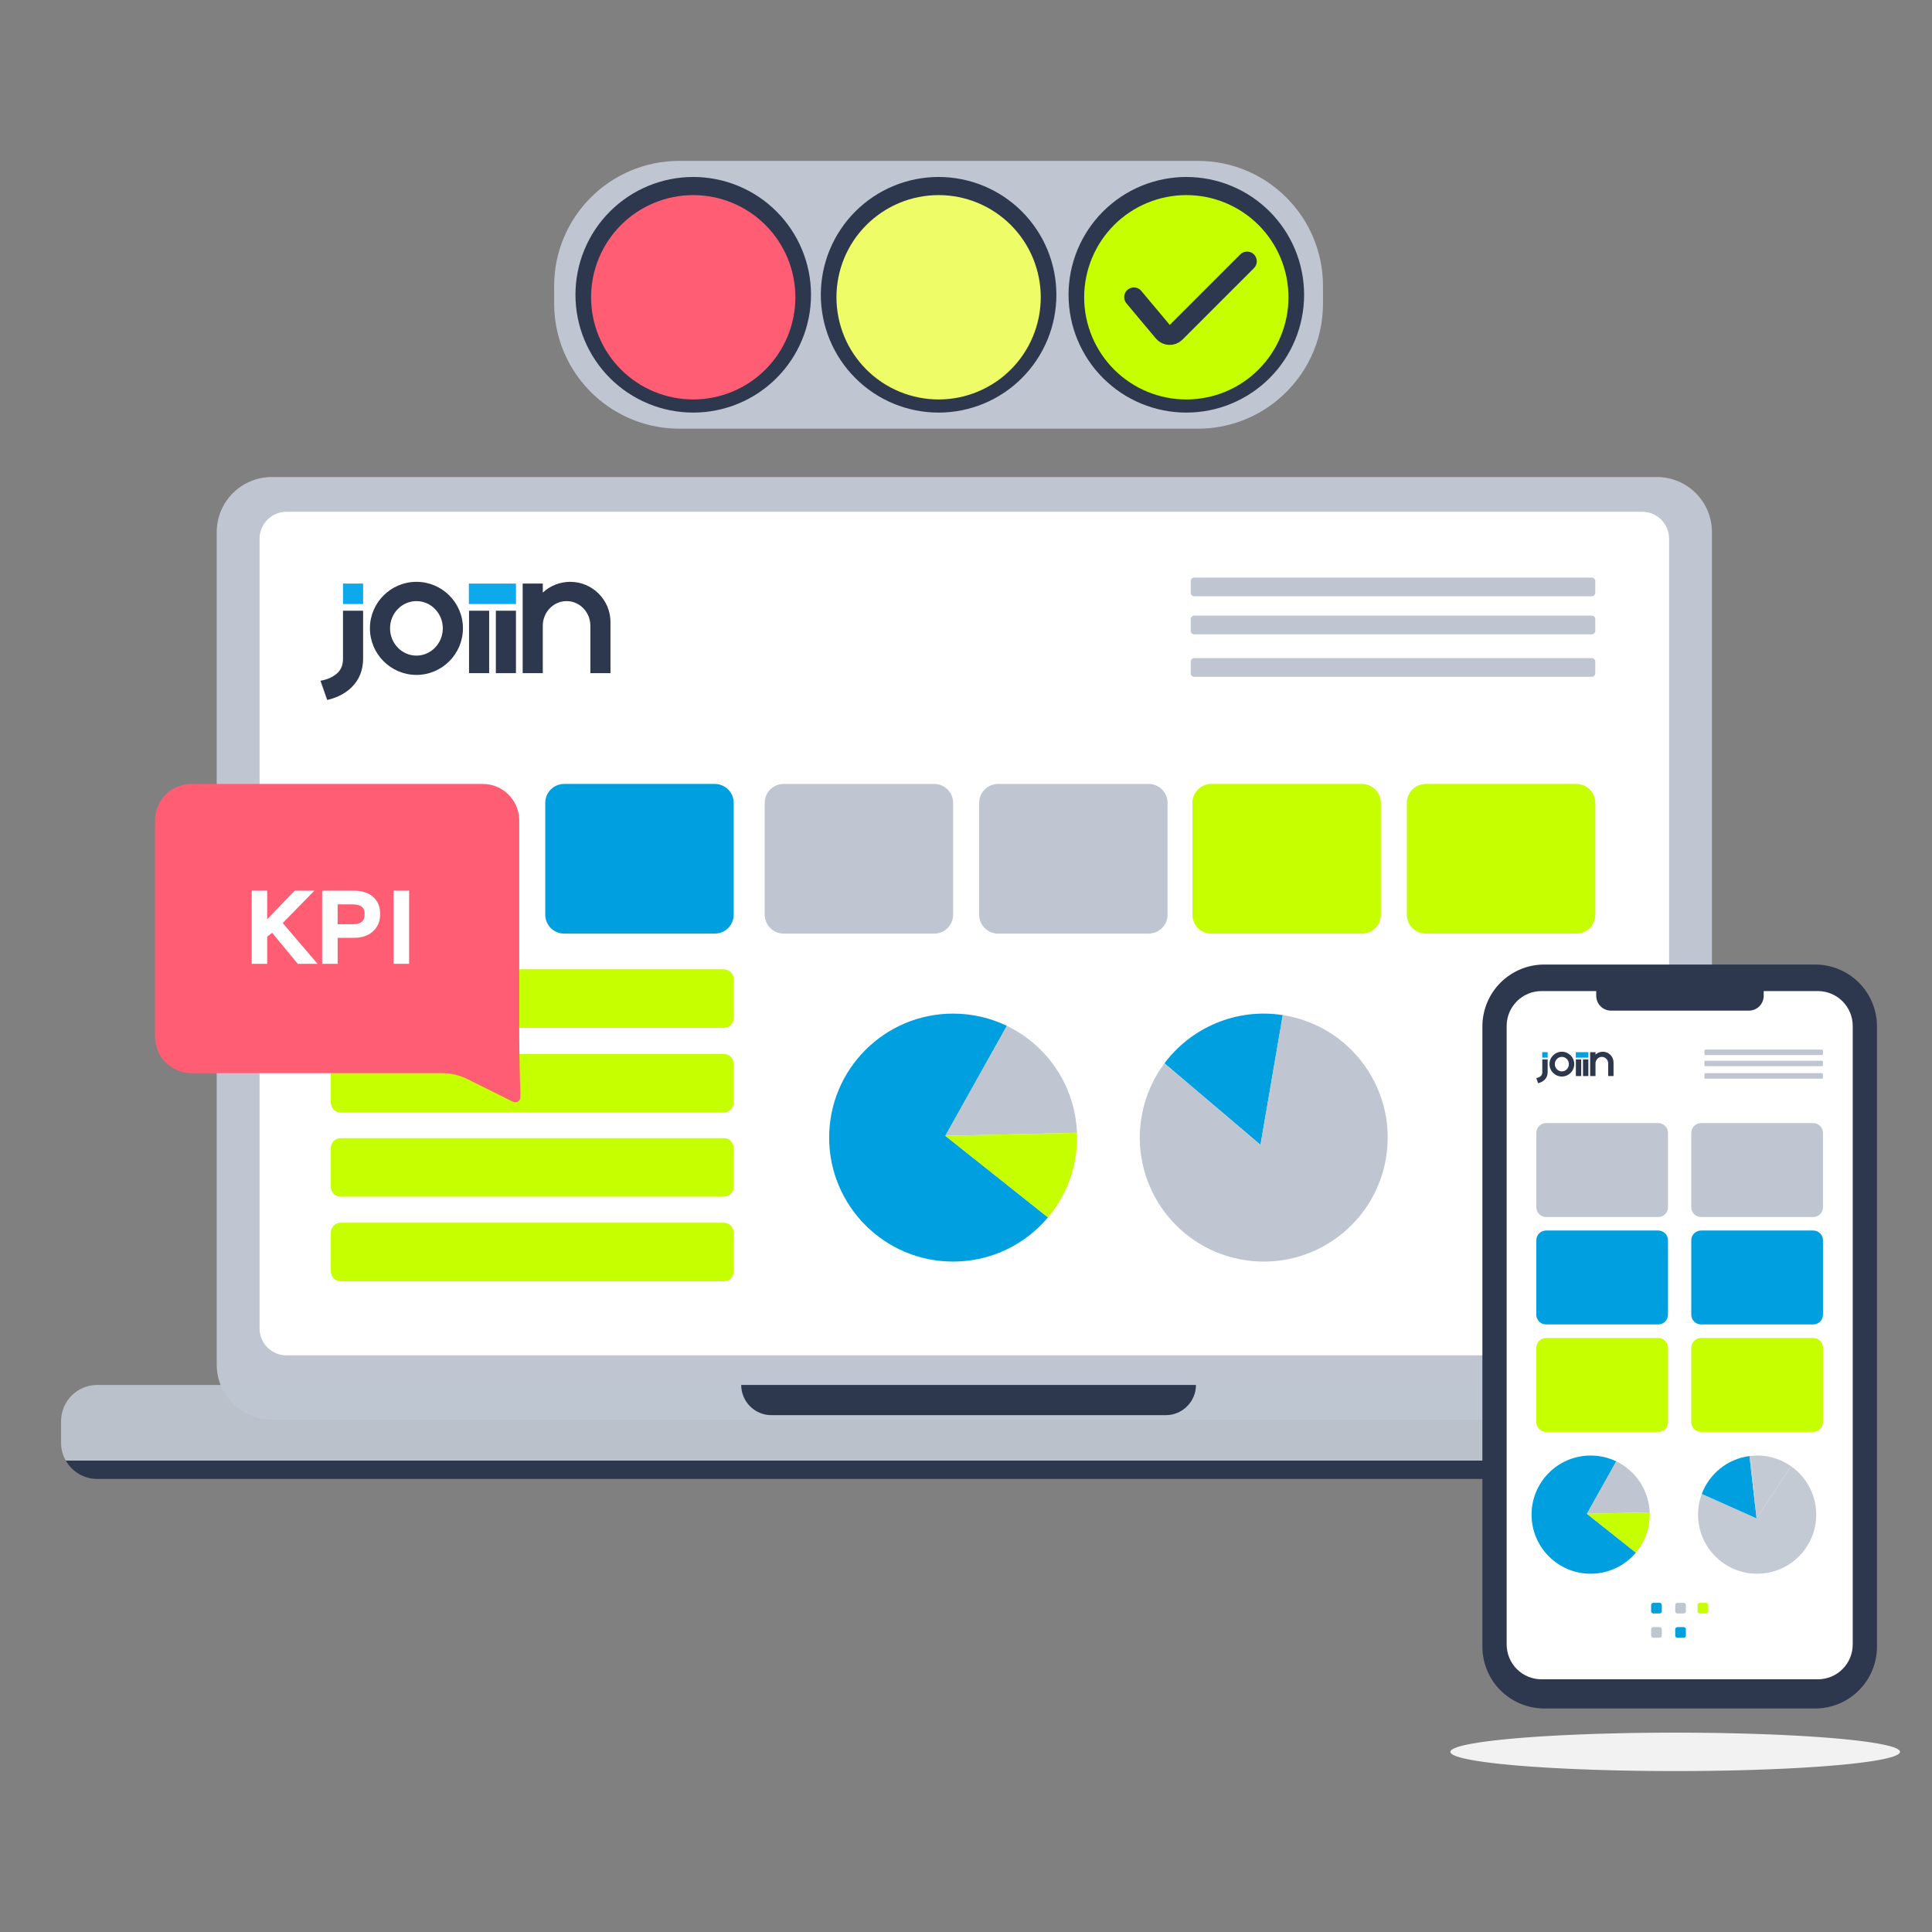 <svg xmlns="http://www.w3.org/2000/svg" xmlns:xlink="http://www.w3.org/1999/xlink" width="1080" zoomAndPan="magnify" viewBox="0 0 810 810" height="1080" preserveAspectRatio="xMidYMid meet" version="1.2"><rect x="0" y="0" width="810" height="810" fill="#808080" stroke="none"/><defs><clipPath id="eb1d23ac50"><path d="M 25.605 580 L 783 580 L 783 613 L 25.605 613 Z M 25.605 580 "/></clipPath><clipPath id="30fe897302"><path d="M 608 726 L 796.605 726 L 796.605 742.867 L 608 742.867 Z M 608 726 "/></clipPath><clipPath id="51ba28df06"><path d="M 232 67.117 L 555 67.117 L 555 180 L 232 180 Z M 232 67.117 "/></clipPath></defs><g id="7c363e565c"><path style=" stroke:none;fill-rule:nonzero;fill:#bfc6d1;fill-opacity:1;" d="M 113.945 199.992 L 694.652 199.992 C 695.41 199.992 696.164 200.031 696.914 200.105 C 697.668 200.18 698.414 200.289 699.156 200.438 C 699.898 200.586 700.629 200.77 701.355 200.988 C 702.078 201.207 702.789 201.461 703.488 201.75 C 704.188 202.039 704.867 202.363 705.535 202.719 C 706.203 203.078 706.848 203.465 707.477 203.887 C 708.105 204.305 708.715 204.754 709.297 205.234 C 709.883 205.715 710.441 206.223 710.977 206.758 C 711.512 207.293 712.02 207.852 712.496 208.438 C 712.977 209.02 713.426 209.629 713.848 210.258 C 714.266 210.883 714.656 211.531 715.012 212.199 C 715.367 212.867 715.691 213.551 715.98 214.246 C 716.27 214.945 716.523 215.656 716.742 216.383 C 716.965 217.105 717.148 217.84 717.293 218.578 C 717.441 219.32 717.555 220.07 717.625 220.82 C 717.699 221.574 717.738 222.328 717.738 223.086 L 717.738 572.129 C 717.738 572.887 717.699 573.641 717.629 574.395 C 717.555 575.145 717.441 575.891 717.293 576.633 C 717.148 577.375 716.965 578.109 716.742 578.832 C 716.523 579.555 716.27 580.266 715.98 580.965 C 715.691 581.664 715.367 582.348 715.012 583.016 C 714.656 583.68 714.266 584.328 713.848 584.957 C 713.426 585.586 712.977 586.195 712.496 586.777 C 712.02 587.363 711.512 587.922 710.977 588.457 C 710.441 588.992 709.883 589.5 709.297 589.98 C 708.715 590.457 708.105 590.91 707.477 591.328 C 706.848 591.75 706.203 592.137 705.535 592.492 C 704.867 592.852 704.188 593.172 703.488 593.461 C 702.789 593.754 702.078 594.008 701.355 594.227 C 700.629 594.445 699.898 594.629 699.156 594.777 C 698.414 594.926 697.668 595.035 696.914 595.109 C 696.164 595.184 695.41 595.219 694.652 595.219 L 113.945 595.219 C 113.188 595.219 112.434 595.184 111.684 595.109 C 110.93 595.035 110.184 594.926 109.441 594.777 C 108.699 594.629 107.969 594.445 107.242 594.227 C 106.52 594.008 105.809 593.754 105.109 593.461 C 104.414 593.172 103.73 592.852 103.062 592.492 C 102.395 592.137 101.75 591.75 101.121 591.328 C 100.492 590.91 99.883 590.457 99.301 589.98 C 98.715 589.5 98.156 588.992 97.621 588.457 C 97.086 587.922 96.578 587.363 96.102 586.777 C 95.621 586.195 95.172 585.586 94.75 584.957 C 94.332 584.328 93.941 583.68 93.586 583.016 C 93.23 582.348 92.906 581.664 92.617 580.965 C 92.328 580.266 92.074 579.555 91.855 578.832 C 91.633 578.109 91.449 577.375 91.305 576.633 C 91.156 575.891 91.047 575.145 90.973 574.395 C 90.898 573.641 90.859 572.887 90.859 572.129 L 90.859 223.086 C 90.859 222.328 90.898 221.574 90.973 220.82 C 91.047 220.07 91.156 219.32 91.305 218.578 C 91.449 217.84 91.633 217.105 91.855 216.383 C 92.074 215.656 92.328 214.945 92.617 214.246 C 92.906 213.551 93.23 212.867 93.586 212.199 C 93.941 211.531 94.332 210.883 94.75 210.258 C 95.172 209.629 95.621 209.02 96.102 208.438 C 96.578 207.852 97.086 207.293 97.621 206.758 C 98.156 206.223 98.715 205.715 99.301 205.234 C 99.883 204.754 100.492 204.305 101.121 203.887 C 101.75 203.465 102.395 203.078 103.062 202.719 C 103.73 202.363 104.414 202.039 105.109 201.75 C 105.809 201.461 106.52 201.207 107.242 200.988 C 107.969 200.77 108.699 200.586 109.441 200.438 C 110.184 200.289 110.93 200.18 111.684 200.105 C 112.434 200.031 113.188 199.992 113.945 199.992 Z M 113.945 199.992 "/><path style=" stroke:none;fill-rule:nonzero;fill:#ffffff;fill-opacity:1;" d="M 120.09 214.57 L 688.512 214.57 C 689.25 214.57 689.98 214.645 690.707 214.789 C 691.434 214.934 692.137 215.145 692.82 215.43 C 693.5 215.711 694.148 216.059 694.766 216.469 C 695.379 216.879 695.949 217.348 696.469 217.871 C 696.992 218.391 697.461 218.961 697.871 219.574 C 698.281 220.191 698.629 220.84 698.91 221.523 C 699.195 222.203 699.406 222.91 699.551 223.633 C 699.695 224.359 699.766 225.09 699.766 225.832 L 699.766 556.984 C 699.766 557.723 699.695 558.453 699.551 559.18 C 699.406 559.906 699.195 560.609 698.91 561.293 C 698.629 561.977 698.281 562.625 697.871 563.238 C 697.461 563.852 696.992 564.422 696.469 564.945 C 695.949 565.469 695.379 565.934 694.766 566.344 C 694.148 566.754 693.5 567.102 692.82 567.387 C 692.137 567.668 691.434 567.883 690.707 568.027 C 689.98 568.168 689.25 568.242 688.512 568.242 L 120.09 568.242 C 119.352 568.242 118.621 568.168 117.895 568.027 C 117.172 567.883 116.465 567.668 115.785 567.387 C 115.102 567.102 114.453 566.754 113.836 566.344 C 113.223 565.934 112.656 565.469 112.133 564.945 C 111.609 564.422 111.141 563.852 110.73 563.238 C 110.32 562.625 109.973 561.977 109.691 561.293 C 109.41 560.609 109.195 559.906 109.051 559.18 C 108.906 558.453 108.836 557.723 108.836 556.984 L 108.836 225.832 C 108.836 225.09 108.906 224.359 109.051 223.633 C 109.195 222.91 109.41 222.203 109.691 221.523 C 109.973 220.84 110.32 220.191 110.73 219.574 C 111.141 218.961 111.609 218.391 112.133 217.871 C 112.656 217.348 113.223 216.879 113.836 216.469 C 114.453 216.059 115.102 215.711 115.785 215.43 C 116.465 215.145 117.172 214.934 117.895 214.789 C 118.621 214.645 119.352 214.57 120.09 214.57 Z M 120.09 214.57 "/><g clip-rule="nonzero" clip-path="url(#eb1d23ac50)"><path style=" stroke:none;fill-rule:nonzero;fill:#bfc6d1;fill-opacity:0.922;" d="M 782.992 604.883 L 782.992 595.82 C 782.992 587.441 776.199 580.641 767.816 580.641 L 40.781 580.641 C 32.398 580.641 25.605 587.438 25.605 595.82 L 25.605 604.883 C 25.605 607.605 26.328 610.156 27.586 612.367 L 781.012 612.367 C 782.27 610.156 782.992 607.605 782.992 604.883 Z M 782.992 604.883 "/></g><path style=" stroke:none;fill-rule:nonzero;fill:#2d374d;fill-opacity:1;" d="M 40.781 620.059 L 767.824 620.059 C 773.484 620.059 778.406 616.953 781.012 612.359 L 27.586 612.359 C 30.191 616.953 35.121 620.059 40.773 620.059 Z M 40.781 620.059 "/><path style=" stroke:none;fill-rule:nonzero;fill:#2d374d;fill-opacity:1;" d="M 310.75 580.641 L 501.41 580.641 C 501.41 587.637 495.73 593.316 488.738 593.316 L 323.426 593.316 C 316.434 593.316 310.754 587.637 310.754 580.641 Z M 310.75 580.641 "/><path style=" stroke:none;fill-rule:nonzero;fill:#bfc6d1;fill-opacity:1;" d="M 500.688 242.164 L 667.359 242.164 C 667.555 242.164 667.742 242.203 667.922 242.277 C 668.102 242.352 668.262 242.457 668.398 242.594 C 668.539 242.734 668.645 242.891 668.719 243.074 C 668.793 243.254 668.832 243.441 668.832 243.637 L 668.832 248.535 C 668.832 248.73 668.793 248.918 668.719 249.098 C 668.645 249.281 668.539 249.438 668.398 249.578 C 668.262 249.715 668.102 249.82 667.922 249.895 C 667.742 249.969 667.555 250.008 667.359 250.008 L 500.688 250.008 C 500.496 250.008 500.305 249.969 500.125 249.895 C 499.945 249.82 499.785 249.715 499.648 249.578 C 499.512 249.438 499.406 249.281 499.332 249.098 C 499.254 248.918 499.219 248.73 499.219 248.535 L 499.219 243.637 C 499.219 243.441 499.254 243.254 499.332 243.074 C 499.406 242.891 499.512 242.734 499.648 242.594 C 499.785 242.457 499.945 242.352 500.125 242.277 C 500.305 242.203 500.496 242.164 500.688 242.164 Z M 500.688 242.164 "/><path style=" stroke:none;fill-rule:nonzero;fill:#bfc6d1;fill-opacity:1;" d="M 500.688 258.105 L 667.359 258.105 C 667.555 258.105 667.742 258.141 667.922 258.215 C 668.102 258.289 668.262 258.398 668.398 258.535 C 668.539 258.672 668.645 258.832 668.719 259.012 C 668.793 259.191 668.832 259.379 668.832 259.574 L 668.832 264.477 C 668.832 264.672 668.793 264.859 668.719 265.039 C 668.645 265.219 668.539 265.379 668.398 265.516 C 668.262 265.652 668.102 265.762 667.922 265.836 C 667.742 265.91 667.555 265.945 667.359 265.945 L 500.688 265.945 C 500.496 265.945 500.305 265.91 500.125 265.836 C 499.945 265.762 499.785 265.652 499.648 265.516 C 499.512 265.379 499.406 265.219 499.332 265.039 C 499.254 264.859 499.219 264.672 499.219 264.477 L 499.219 259.574 C 499.219 259.379 499.254 259.191 499.332 259.012 C 499.406 258.832 499.512 258.672 499.648 258.535 C 499.785 258.398 499.945 258.289 500.125 258.215 C 500.305 258.141 500.496 258.105 500.688 258.105 Z M 500.688 258.105 "/><path style=" stroke:none;fill-rule:nonzero;fill:#bfc6d1;fill-opacity:1;" d="M 500.688 275.926 L 667.359 275.926 C 667.555 275.926 667.742 275.965 667.922 276.039 C 668.102 276.113 668.262 276.219 668.398 276.359 C 668.539 276.496 668.645 276.656 668.719 276.836 C 668.793 277.016 668.832 277.203 668.832 277.398 L 668.832 282.301 C 668.832 282.496 668.793 282.684 668.719 282.863 C 668.645 283.043 668.539 283.203 668.398 283.34 C 668.262 283.477 668.102 283.586 667.922 283.66 C 667.742 283.734 667.555 283.77 667.359 283.77 L 500.688 283.77 C 500.496 283.77 500.305 283.734 500.125 283.66 C 499.945 283.586 499.785 283.477 499.648 283.34 C 499.512 283.203 499.406 283.043 499.332 282.863 C 499.254 282.684 499.219 282.496 499.219 282.301 L 499.219 277.398 C 499.219 277.203 499.254 277.016 499.332 276.836 C 499.406 276.656 499.512 276.496 499.648 276.359 C 499.785 276.219 499.945 276.113 500.125 276.039 C 500.305 275.965 500.496 275.926 500.688 275.926 Z M 500.688 275.926 "/><g clip-rule="nonzero" clip-path="url(#30fe897302)"><path style=" stroke:none;fill-rule:nonzero;fill:#f2f2f2;fill-opacity:1;" d="M 796.605 734.473 C 796.605 734.602 796.566 734.734 796.492 734.867 C 796.414 735 796.301 735.129 796.152 735.262 C 796 735.391 795.812 735.523 795.586 735.652 C 795.359 735.785 795.094 735.914 794.793 736.043 C 794.492 736.172 794.156 736.301 793.781 736.43 C 793.406 736.555 792.992 736.684 792.547 736.809 C 792.098 736.938 791.613 737.062 791.094 737.184 C 790.574 737.309 790.02 737.434 789.43 737.555 C 788.84 737.676 788.215 737.797 787.555 737.914 C 786.895 738.035 786.203 738.152 785.473 738.27 C 784.746 738.383 783.988 738.5 783.195 738.613 C 782.402 738.727 781.574 738.836 780.719 738.945 C 779.863 739.055 778.973 739.164 778.055 739.27 C 777.137 739.375 776.188 739.48 775.207 739.582 C 774.23 739.684 773.223 739.781 772.188 739.879 C 771.152 739.977 770.086 740.074 768.996 740.168 C 767.906 740.262 766.789 740.352 765.645 740.441 C 764.504 740.527 763.336 740.613 762.141 740.699 C 760.949 740.781 759.734 740.863 758.496 740.941 C 757.254 741.02 755.996 741.094 754.711 741.168 C 753.43 741.242 752.125 741.312 750.805 741.379 C 749.48 741.449 748.137 741.512 746.777 741.574 C 745.418 741.637 744.039 741.695 742.645 741.754 C 741.25 741.809 739.84 741.863 738.414 741.914 C 736.992 741.965 735.551 742.012 734.098 742.055 C 732.645 742.102 731.184 742.141 729.707 742.18 C 728.23 742.219 726.742 742.254 725.246 742.285 C 723.75 742.316 722.246 742.344 720.734 742.371 C 719.219 742.398 717.699 742.418 716.176 742.438 C 714.648 742.457 713.117 742.473 711.582 742.488 C 710.047 742.5 708.508 742.512 706.969 742.516 C 705.426 742.523 703.887 742.527 702.344 742.527 C 700.801 742.527 699.258 742.523 697.719 742.516 C 696.176 742.512 694.641 742.5 693.105 742.488 C 691.57 742.473 690.039 742.457 688.512 742.438 C 686.984 742.418 685.465 742.398 683.953 742.371 C 682.441 742.344 680.938 742.316 679.438 742.285 C 677.941 742.254 676.457 742.219 674.98 742.18 C 673.504 742.141 672.039 742.102 670.586 742.055 C 669.137 742.012 667.695 741.965 666.27 741.914 C 664.844 741.863 663.438 741.809 662.043 741.754 C 660.648 741.695 659.27 741.637 657.91 741.574 C 656.547 741.512 655.207 741.449 653.883 741.379 C 652.559 741.312 651.258 741.242 649.973 741.168 C 648.691 741.094 647.43 741.02 646.191 740.941 C 644.953 740.863 643.738 740.781 642.543 740.699 C 641.352 740.613 640.184 740.527 639.039 740.441 C 637.898 740.352 636.781 740.262 635.691 740.168 C 634.598 740.074 633.535 739.977 632.5 739.879 C 631.465 739.781 630.457 739.684 629.477 739.582 C 628.5 739.48 627.551 739.375 626.633 739.27 C 625.711 739.164 624.824 739.055 623.969 738.945 C 623.109 738.836 622.285 738.727 621.492 738.613 C 620.699 738.5 619.938 738.383 619.211 738.27 C 618.484 738.152 617.793 738.035 617.133 737.914 C 616.473 737.797 615.848 737.676 615.258 737.555 C 614.668 737.434 614.113 737.309 613.59 737.184 C 613.07 737.062 612.59 736.938 612.141 736.809 C 611.691 736.684 611.281 736.555 610.906 736.43 C 610.531 736.301 610.195 736.172 609.895 736.043 C 609.594 735.914 609.328 735.785 609.102 735.652 C 608.875 735.523 608.688 735.391 608.535 735.262 C 608.383 735.129 608.27 735 608.195 734.867 C 608.121 734.734 608.082 734.602 608.082 734.473 C 608.082 734.34 608.121 734.207 608.195 734.078 C 608.27 733.945 608.383 733.812 608.535 733.684 C 608.688 733.551 608.875 733.422 609.102 733.289 C 609.328 733.16 609.594 733.031 609.895 732.898 C 610.195 732.77 610.531 732.641 610.906 732.516 C 611.281 732.387 611.691 732.258 612.141 732.133 C 612.59 732.008 613.07 731.883 613.59 731.758 C 614.113 731.633 614.668 731.512 615.258 731.391 C 615.848 731.266 616.473 731.148 617.133 731.027 C 617.793 730.91 618.484 730.789 619.211 730.676 C 619.938 730.559 620.699 730.445 621.492 730.332 C 622.285 730.219 623.109 730.105 623.969 729.996 C 624.824 729.887 625.711 729.777 626.633 729.672 C 627.551 729.566 628.5 729.465 629.477 729.363 C 630.457 729.262 631.465 729.16 632.5 729.062 C 633.535 728.965 634.598 728.871 635.691 728.777 C 636.781 728.684 637.898 728.594 639.039 728.504 C 640.184 728.414 641.352 728.328 642.543 728.246 C 643.738 728.16 644.953 728.082 646.191 728.004 C 647.43 727.922 648.691 727.848 649.973 727.773 C 651.258 727.699 652.559 727.629 653.883 727.562 C 655.207 727.496 656.547 727.43 657.91 727.367 C 659.27 727.305 660.648 727.246 662.043 727.191 C 663.438 727.133 664.844 727.082 666.27 727.031 C 667.695 726.98 669.137 726.934 670.586 726.887 C 672.039 726.844 673.504 726.801 674.98 726.766 C 676.457 726.727 677.941 726.691 679.438 726.66 C 680.938 726.625 682.441 726.598 683.953 726.57 C 685.465 726.547 686.984 726.523 688.512 726.504 C 690.039 726.484 691.57 726.469 693.105 726.457 C 694.641 726.441 696.176 726.434 697.719 726.426 C 699.258 726.422 700.801 726.418 702.344 726.418 C 703.887 726.418 705.426 726.422 706.969 726.426 C 708.508 726.434 710.047 726.441 711.582 726.457 C 713.117 726.469 714.648 726.484 716.176 726.504 C 717.699 726.523 719.219 726.547 720.734 726.57 C 722.246 726.598 723.75 726.625 725.246 726.66 C 726.742 726.691 728.23 726.727 729.707 726.766 C 731.184 726.801 732.645 726.844 734.098 726.887 C 735.551 726.934 736.988 726.98 738.414 727.031 C 739.84 727.082 741.25 727.133 742.645 727.191 C 744.039 727.246 745.418 727.305 746.777 727.367 C 748.137 727.43 749.48 727.496 750.805 727.562 C 752.125 727.629 753.43 727.699 754.711 727.773 C 755.996 727.848 757.254 727.922 758.496 728.004 C 759.734 728.082 760.949 728.16 762.141 728.246 C 763.336 728.328 764.504 728.414 765.645 728.504 C 766.789 728.594 767.906 728.684 768.996 728.777 C 770.086 728.871 771.148 728.965 772.188 729.062 C 773.223 729.16 774.23 729.262 775.207 729.363 C 776.188 729.465 777.137 729.566 778.055 729.672 C 778.973 729.781 779.863 729.887 780.719 729.996 C 781.574 730.105 782.402 730.219 783.195 730.332 C 783.988 730.445 784.746 730.559 785.473 730.676 C 786.203 730.789 786.895 730.91 787.555 731.027 C 788.215 731.148 788.84 731.266 789.43 731.391 C 790.02 731.512 790.574 731.633 791.094 731.758 C 791.613 731.883 792.098 732.008 792.547 732.133 C 792.992 732.258 793.406 732.387 793.781 732.516 C 794.156 732.641 794.492 732.77 794.793 732.898 C 795.094 733.031 795.359 733.16 795.586 733.289 C 795.812 733.422 796 733.551 796.152 733.684 C 796.301 733.812 796.414 733.945 796.492 734.078 C 796.566 734.207 796.605 734.34 796.605 734.473 Z M 796.605 734.473 "/></g><path style=" stroke:none;fill-rule:nonzero;fill:#2d374d;fill-opacity:1;" d="M 647.418 404.387 L 761.012 404.387 C 761.859 404.387 762.707 404.43 763.551 404.512 C 764.398 404.594 765.234 404.719 766.066 404.887 C 766.902 405.051 767.723 405.258 768.535 405.504 C 769.348 405.75 770.145 406.035 770.93 406.359 C 771.715 406.684 772.48 407.047 773.23 407.449 C 773.977 407.848 774.707 408.285 775.41 408.758 C 776.117 409.227 776.797 409.734 777.453 410.273 C 778.109 410.809 778.738 411.379 779.34 411.98 C 779.938 412.582 780.508 413.207 781.047 413.863 C 781.586 414.52 782.09 415.203 782.562 415.91 C 783.035 416.613 783.469 417.34 783.871 418.09 C 784.27 418.84 784.633 419.605 784.957 420.391 C 785.281 421.176 785.566 421.973 785.812 422.785 C 786.059 423.598 786.266 424.422 786.434 425.254 C 786.598 426.086 786.723 426.926 786.805 427.77 C 786.887 428.613 786.93 429.461 786.93 430.312 L 786.93 690.363 C 786.93 691.211 786.887 692.059 786.805 692.902 C 786.723 693.746 786.598 694.586 786.434 695.418 C 786.266 696.254 786.059 697.074 785.812 697.887 C 785.566 698.699 785.281 699.5 784.957 700.281 C 784.633 701.066 784.27 701.832 783.871 702.582 C 783.469 703.332 783.035 704.059 782.562 704.766 C 782.09 705.469 781.586 706.152 781.047 706.809 C 780.508 707.465 779.938 708.094 779.34 708.691 C 778.738 709.293 778.109 709.863 777.453 710.402 C 776.797 710.941 776.117 711.445 775.41 711.918 C 774.707 712.387 773.977 712.824 773.23 713.227 C 772.48 713.625 771.715 713.988 770.93 714.312 C 770.145 714.637 769.348 714.922 768.535 715.168 C 767.723 715.414 766.902 715.621 766.066 715.789 C 765.234 715.953 764.398 716.078 763.551 716.16 C 762.707 716.246 761.859 716.285 761.012 716.285 L 647.418 716.285 C 646.57 716.285 645.723 716.246 644.879 716.16 C 644.035 716.078 643.195 715.953 642.363 715.789 C 641.531 715.621 640.707 715.414 639.895 715.168 C 639.082 714.922 638.285 714.637 637.5 714.312 C 636.715 713.988 635.949 713.625 635.203 713.227 C 634.453 712.824 633.727 712.387 633.02 711.918 C 632.312 711.445 631.633 710.941 630.977 710.402 C 630.32 709.863 629.691 709.293 629.094 708.691 C 628.492 708.094 627.922 707.465 627.383 706.809 C 626.844 706.152 626.34 705.469 625.867 704.766 C 625.398 704.059 624.961 703.332 624.562 702.582 C 624.16 701.832 623.797 701.066 623.473 700.281 C 623.148 699.5 622.863 698.699 622.617 697.887 C 622.371 697.074 622.164 696.254 622 695.418 C 621.832 694.586 621.711 693.746 621.625 692.902 C 621.543 692.059 621.5 691.211 621.5 690.363 L 621.5 430.312 C 621.5 429.461 621.543 428.613 621.625 427.77 C 621.711 426.926 621.832 426.086 622 425.254 C 622.164 424.422 622.371 423.598 622.617 422.785 C 622.863 421.973 623.148 421.176 623.473 420.391 C 623.797 419.605 624.16 418.84 624.562 418.09 C 624.961 417.34 625.398 416.613 625.867 415.91 C 626.34 415.203 626.844 414.52 627.383 413.863 C 627.922 413.207 628.492 412.582 629.094 411.98 C 629.691 411.379 630.32 410.809 630.977 410.273 C 631.633 409.734 632.312 409.227 633.02 408.758 C 633.727 408.285 634.453 407.848 635.203 407.449 C 635.949 407.047 636.715 406.684 637.5 406.359 C 638.285 406.035 639.082 405.75 639.895 405.504 C 640.707 405.258 641.531 405.051 642.363 404.887 C 643.195 404.719 644.035 404.594 644.879 404.512 C 645.723 404.43 646.57 404.387 647.418 404.387 Z M 647.418 404.387 "/><path style=" stroke:none;fill-rule:nonzero;fill:#ffffff;fill-opacity:1;" d="M 646.285 415.512 L 762.148 415.512 C 763.109 415.512 764.059 415.605 765 415.793 C 765.941 415.98 766.855 416.258 767.742 416.625 C 768.629 416.992 769.473 417.445 770.27 417.977 C 771.066 418.512 771.805 419.117 772.484 419.793 C 773.16 420.473 773.77 421.211 774.301 422.012 C 774.836 422.809 775.285 423.652 775.652 424.539 C 776.02 425.426 776.297 426.34 776.484 427.281 C 776.672 428.223 776.766 429.172 776.766 430.133 L 776.766 689.441 C 776.766 690.398 776.672 691.352 776.484 692.293 C 776.297 693.234 776.02 694.148 775.652 695.035 C 775.285 695.922 774.836 696.766 774.301 697.562 C 773.77 698.359 773.16 699.098 772.484 699.777 C 771.805 700.457 771.066 701.062 770.27 701.598 C 769.469 702.129 768.629 702.578 767.742 702.945 C 766.855 703.312 765.941 703.59 765 703.777 C 764.059 703.965 763.109 704.059 762.148 704.059 L 646.285 704.059 C 645.328 704.059 644.375 703.965 643.434 703.777 C 642.492 703.59 641.582 703.312 640.695 702.945 C 639.809 702.578 638.965 702.129 638.168 701.598 C 637.367 701.062 636.629 700.457 635.953 699.777 C 635.273 699.098 634.668 698.359 634.133 697.562 C 633.602 696.766 633.152 695.922 632.785 695.035 C 632.418 694.148 632.141 693.234 631.953 692.293 C 631.766 691.352 631.672 690.398 631.672 689.441 L 631.672 430.133 C 631.672 429.172 631.766 428.223 631.953 427.281 C 632.141 426.34 632.418 425.426 632.785 424.539 C 633.152 423.652 633.602 422.809 634.133 422.012 C 634.668 421.211 635.273 420.473 635.953 419.793 C 636.629 419.117 637.367 418.512 638.168 417.977 C 638.965 417.445 639.809 416.992 640.695 416.625 C 641.582 416.258 642.492 415.98 643.434 415.793 C 644.375 415.605 645.328 415.512 646.285 415.512 Z M 646.285 415.512 "/><path style=" stroke:none;fill-rule:nonzero;fill:#2d374d;fill-opacity:1;" d="M 669.234 414.27 L 739.438 414.27 L 739.438 417.512 C 739.438 420.934 736.66 423.711 733.242 423.711 L 675.426 423.711 C 672.008 423.711 669.23 420.934 669.23 417.512 L 669.23 414.27 Z M 669.234 414.27 "/><path style=" stroke:none;fill-rule:nonzero;fill:#2d374d;fill-opacity:1;" d="M 654.816 440.941 C 651.953 440.941 649.625 443.27 649.625 446.133 C 649.625 449 651.953 451.336 654.816 451.336 C 657.68 451.336 660.008 449 660.008 446.133 C 660.008 443.27 657.68 440.941 654.816 440.941 Z M 654.816 449.184 C 653.195 449.184 651.867 447.816 651.867 446.137 C 651.867 444.457 653.188 443.098 654.816 443.098 C 656.441 443.098 657.762 444.457 657.762 446.137 C 657.762 447.816 656.441 449.184 654.816 449.184 Z M 654.816 449.184 "/><path style=" stroke:none;fill-rule:nonzero;fill:#2d374d;fill-opacity:1;" d="M 660.688 444.164 L 662.934 444.164 L 662.934 451.141 L 660.688 451.141 Z M 660.688 444.164 "/><path style=" stroke:none;fill-rule:nonzero;fill:#2d374d;fill-opacity:1;" d="M 663.684 444.164 L 665.93 444.164 L 665.93 451.141 L 663.684 451.141 Z M 663.684 444.164 "/><path style=" stroke:none;fill-rule:nonzero;fill:#2d374d;fill-opacity:1;" d="M 671.988 440.941 C 670.836 440.941 669.746 441.371 668.922 442.148 L 668.922 441.133 C 668.922 441.133 666.676 441.133 666.676 441.133 L 666.676 451.141 C 666.676 451.141 668.922 451.141 668.922 451.141 L 668.922 445.848 C 668.922 444.328 670.113 443.098 671.582 443.098 C 673.047 443.098 674.238 444.328 674.238 445.848 L 674.238 451.141 C 674.238 451.141 676.484 451.141 676.484 451.141 L 676.484 445.434 C 676.484 442.953 674.469 440.941 671.988 440.941 Z M 671.988 440.941 "/><path style=" stroke:none;fill-rule:nonzero;fill:#2d374d;fill-opacity:1;" d="M 646.613 444.164 L 646.613 449.523 C 646.613 450.184 646.438 450.66 646.047 451.07 C 645.676 451.453 645.004 451.801 644.379 451.93 L 644.098 451.988 L 644.844 454.137 L 645.066 454.082 C 646.055 453.836 646.98 453.324 647.617 452.676 C 648.441 451.848 648.859 450.785 648.859 449.527 L 648.859 444.168 C 648.859 444.168 646.613 444.168 646.613 444.168 Z M 646.613 444.164 "/><path style=" stroke:none;fill-rule:nonzero;fill:#00a0df;fill-opacity:1;" d="M 660.668 441.133 L 665.93 441.133 L 665.93 443.418 L 660.668 443.418 Z M 660.668 441.133 "/><path style=" stroke:none;fill-rule:nonzero;fill:#00a0df;fill-opacity:1;" d="M 646.574 441.133 L 648.859 441.133 L 648.859 443.418 L 646.574 443.418 Z M 646.574 441.133 "/><path style=" stroke:none;fill-rule:nonzero;fill:#bfc6d1;fill-opacity:1;" d="M 715.02 440.043 L 763.863 440.043 C 763.98 440.043 764.082 440.086 764.168 440.168 C 764.25 440.254 764.293 440.355 764.293 440.473 L 764.293 441.91 C 764.293 442.027 764.25 442.129 764.168 442.215 C 764.082 442.297 763.98 442.34 763.863 442.34 L 715.02 442.34 C 714.902 442.34 714.801 442.297 714.715 442.215 C 714.633 442.129 714.59 442.027 714.59 441.91 L 714.59 440.473 C 714.59 440.355 714.633 440.254 714.715 440.168 C 714.801 440.086 714.902 440.043 715.02 440.043 Z M 715.02 440.043 "/><path style=" stroke:none;fill-rule:nonzero;fill:#bfc6d1;fill-opacity:1;" d="M 715.02 444.715 L 763.863 444.715 C 763.98 444.715 764.082 444.758 764.168 444.84 C 764.25 444.926 764.293 445.027 764.293 445.145 L 764.293 446.582 C 764.293 446.699 764.25 446.801 764.168 446.887 C 764.082 446.969 763.98 447.012 763.863 447.012 L 715.02 447.012 C 714.902 447.012 714.801 446.969 714.715 446.887 C 714.633 446.801 714.59 446.699 714.59 446.582 L 714.59 445.145 C 714.59 445.027 714.633 444.926 714.715 444.84 C 714.801 444.758 714.902 444.715 715.02 444.715 Z M 715.02 444.715 "/><path style=" stroke:none;fill-rule:nonzero;fill:#bfc6d1;fill-opacity:1;" d="M 715.02 449.938 L 763.863 449.938 C 763.98 449.938 764.082 449.977 764.168 450.062 C 764.25 450.148 764.293 450.25 764.293 450.367 L 764.293 451.801 C 764.293 451.922 764.25 452.023 764.168 452.105 C 764.082 452.191 763.98 452.234 763.863 452.234 L 715.02 452.234 C 714.902 452.234 714.801 452.191 714.715 452.105 C 714.633 452.023 714.59 451.922 714.59 451.801 L 714.59 450.367 C 714.59 450.25 714.633 450.148 714.715 450.062 C 714.801 449.977 714.902 449.938 715.02 449.938 Z M 715.02 449.938 "/><path style=" stroke:none;fill-rule:nonzero;fill:#00a0e0;fill-opacity:1;" d="M 665.801 634.648 L 665.344 634.648 C 665.344 634.648 677.637 612.688 677.637 612.688 C 674.383 611.117 670.734 610.238 666.879 610.238 C 653.199 610.242 642.113 621.34 642.117 635.02 C 642.121 648.703 653.215 659.793 666.895 659.789 C 674.496 659.789 681.297 656.355 685.84 650.961 L 665.328 634.66 L 665.797 634.648 Z M 665.801 634.648 "/><path style=" stroke:none;fill-rule:nonzero;fill:#bfc6d1;fill-opacity:1;" d="M 665.801 634.648 L 691.637 634.051 C 691.273 624.629 685.66 616.559 677.637 612.688 L 665.344 634.648 Z M 665.801 634.648 "/><path style=" stroke:none;fill-rule:nonzero;fill:#c6ff00;fill-opacity:1;" d="M 691.656 634.688 C 691.656 634.469 691.645 634.262 691.637 634.043 L 665.801 634.645 L 665.336 634.652 L 685.844 650.957 C 689.473 646.641 691.66 641.078 691.66 635.004 C 691.66 634.898 691.66 634.793 691.66 634.68 Z M 691.656 634.688 "/><path style=" stroke:none;fill-rule:nonzero;fill:#bfc6d1;fill-opacity:0.922;" d="M 736.418 636.129 L 736.461 636.59 L 713.48 626.332 C 712.211 629.719 711.664 633.43 712.02 637.266 C 713.262 650.891 725.312 660.93 738.941 659.688 C 752.562 658.445 762.598 646.391 761.355 632.762 C 760.664 625.188 756.629 618.723 750.848 614.684 L 736.473 636.594 L 736.418 636.125 Z M 736.418 636.129 "/><path style=" stroke:none;fill-rule:nonzero;fill:#00a0e0;fill-opacity:1;" d="M 736.418 636.129 L 733.477 610.449 C 724.133 611.664 716.605 617.992 713.477 626.332 L 736.457 636.59 L 736.414 636.129 Z M 736.418 636.129 "/><path style=" stroke:none;fill-rule:nonzero;fill:#bfc6d1;fill-opacity:0.922;" d="M 734.113 610.371 L 736.418 636.125 L 736.473 636.594 L 750.848 614.684 C 746.227 611.461 740.484 609.785 734.434 610.34 C 734.328 610.348 734.223 610.363 734.117 610.371 Z M 734.113 610.371 "/><path style=" stroke:none;fill-rule:nonzero;fill:#bbc6d6;fill-opacity:1;" d="M 734.113 610.371 C 733.902 610.395 733.688 610.418 733.477 610.445 L 736.418 636.125 Z M 734.113 610.371 "/><path style=" stroke:none;fill-rule:nonzero;fill:#00a0df;fill-opacity:1;" d="M 693.164 671.992 L 695.793 671.992 C 696.047 671.992 696.262 672.082 696.441 672.262 C 696.621 672.441 696.711 672.656 696.711 672.91 L 696.711 675.539 C 696.711 675.793 696.621 676.012 696.441 676.188 C 696.262 676.367 696.047 676.457 695.793 676.457 L 693.164 676.457 C 692.91 676.457 692.695 676.367 692.516 676.188 C 692.336 676.012 692.246 675.793 692.246 675.539 L 692.246 672.91 C 692.246 672.656 692.336 672.441 692.516 672.262 C 692.695 672.082 692.91 671.992 693.164 671.992 Z M 693.164 671.992 "/><path style=" stroke:none;fill-rule:nonzero;fill:#bfc6d1;fill-opacity:1;" d="M 703.262 671.992 L 705.891 671.992 C 706.145 671.992 706.359 672.082 706.539 672.262 C 706.719 672.441 706.809 672.656 706.809 672.91 L 706.809 675.539 C 706.809 675.793 706.719 676.012 706.539 676.188 C 706.359 676.367 706.145 676.457 705.891 676.457 L 703.262 676.457 C 703.008 676.457 702.789 676.367 702.613 676.188 C 702.434 676.012 702.344 675.793 702.344 675.539 L 702.344 672.91 C 702.344 672.656 702.434 672.441 702.613 672.262 C 702.789 672.082 703.008 671.992 703.262 671.992 Z M 703.262 671.992 "/><path style=" stroke:none;fill-rule:nonzero;fill:#c6ff00;fill-opacity:1;" d="M 712.641 671.992 L 715.273 671.992 C 715.527 671.992 715.742 672.082 715.922 672.262 C 716.098 672.441 716.188 672.656 716.188 672.91 L 716.188 675.539 C 716.188 675.793 716.098 676.012 715.922 676.188 C 715.742 676.367 715.527 676.457 715.273 676.457 L 712.641 676.457 C 712.387 676.457 712.172 676.367 711.992 676.188 C 711.816 676.012 711.727 675.793 711.727 675.539 L 711.727 672.91 C 711.727 672.656 711.816 672.441 711.992 672.262 C 712.172 672.082 712.387 671.992 712.641 671.992 Z M 712.641 671.992 "/><path style=" stroke:none;fill-rule:nonzero;fill:#bfc6d1;fill-opacity:1;" d="M 693.164 682.18 L 695.793 682.18 C 696.047 682.18 696.262 682.27 696.441 682.449 C 696.621 682.625 696.711 682.844 696.711 683.098 L 696.711 685.727 C 696.711 685.98 696.621 686.195 696.441 686.375 C 696.262 686.555 696.047 686.645 695.793 686.645 L 693.164 686.645 C 692.91 686.645 692.695 686.555 692.516 686.375 C 692.336 686.195 692.246 685.98 692.246 685.727 L 692.246 683.098 C 692.246 682.844 692.336 682.625 692.516 682.449 C 692.695 682.27 692.91 682.18 693.164 682.18 Z M 693.164 682.18 "/><path style=" stroke:none;fill-rule:nonzero;fill:#00a0df;fill-opacity:1;" d="M 703.262 682.18 L 705.891 682.18 C 706.145 682.18 706.359 682.27 706.539 682.449 C 706.719 682.625 706.809 682.844 706.809 683.098 L 706.809 685.727 C 706.809 685.98 706.719 686.195 706.539 686.375 C 706.359 686.555 706.145 686.645 705.891 686.645 L 703.262 686.645 C 703.008 686.645 702.789 686.555 702.613 686.375 C 702.434 686.195 702.344 685.98 702.344 685.727 L 702.344 683.098 C 702.344 682.844 702.434 682.625 702.613 682.449 C 702.789 682.27 703.008 682.18 703.262 682.18 Z M 703.262 682.18 "/><path style=" stroke:none;fill-rule:nonzero;fill:#bfc6d1;fill-opacity:1;" d="M 648.195 470.867 L 695.227 470.867 C 695.496 470.867 695.762 470.895 696.023 470.945 C 696.289 471 696.543 471.078 696.793 471.18 C 697.039 471.281 697.277 471.41 697.5 471.559 C 697.723 471.707 697.93 471.875 698.121 472.066 C 698.309 472.258 698.48 472.465 698.629 472.688 C 698.777 472.91 698.902 473.148 699.008 473.395 C 699.109 473.645 699.188 473.898 699.238 474.164 C 699.293 474.426 699.316 474.691 699.32 474.961 L 699.32 506.145 C 699.316 506.414 699.293 506.68 699.238 506.941 C 699.188 507.207 699.109 507.461 699.008 507.711 C 698.902 507.957 698.777 508.195 698.629 508.418 C 698.48 508.641 698.309 508.848 698.121 509.039 C 697.93 509.227 697.723 509.398 697.5 509.547 C 697.277 509.695 697.039 509.824 696.793 509.926 C 696.543 510.027 696.289 510.105 696.023 510.16 C 695.762 510.211 695.496 510.238 695.227 510.238 L 648.195 510.238 C 647.926 510.238 647.66 510.211 647.395 510.16 C 647.133 510.105 646.875 510.027 646.629 509.926 C 646.379 509.824 646.145 509.695 645.918 509.547 C 645.695 509.398 645.488 509.227 645.301 509.039 C 645.109 508.848 644.941 508.641 644.789 508.418 C 644.641 508.195 644.516 507.957 644.414 507.711 C 644.309 507.461 644.23 507.207 644.18 506.941 C 644.125 506.68 644.102 506.414 644.102 506.145 L 644.102 474.961 C 644.102 474.691 644.125 474.426 644.18 474.164 C 644.23 473.898 644.309 473.645 644.414 473.395 C 644.516 473.148 644.641 472.91 644.789 472.688 C 644.941 472.465 645.109 472.258 645.301 472.066 C 645.488 471.875 645.695 471.707 645.918 471.559 C 646.145 471.41 646.379 471.281 646.629 471.18 C 646.875 471.078 647.133 471 647.395 470.945 C 647.66 470.895 647.926 470.867 648.195 470.867 Z M 648.195 470.867 "/><path style=" stroke:none;fill-rule:nonzero;fill:#bfc6d1;fill-opacity:1;" d="M 713.168 470.867 L 760.199 470.867 C 760.469 470.867 760.734 470.895 761 470.945 C 761.262 471 761.52 471.078 761.766 471.18 C 762.016 471.281 762.25 471.41 762.477 471.559 C 762.699 471.707 762.906 471.875 763.094 472.066 C 763.285 472.258 763.453 472.465 763.605 472.688 C 763.754 472.91 763.879 473.148 763.98 473.395 C 764.086 473.645 764.164 473.898 764.215 474.164 C 764.266 474.426 764.293 474.691 764.293 474.961 L 764.293 506.145 C 764.293 506.414 764.266 506.68 764.215 506.941 C 764.164 507.207 764.086 507.461 763.98 507.711 C 763.879 507.957 763.754 508.195 763.605 508.418 C 763.453 508.641 763.285 508.848 763.094 509.039 C 762.906 509.227 762.699 509.398 762.477 509.547 C 762.25 509.695 762.016 509.824 761.766 509.926 C 761.52 510.027 761.262 510.105 761 510.16 C 760.734 510.211 760.469 510.238 760.199 510.238 L 713.168 510.238 C 712.898 510.238 712.633 510.211 712.371 510.16 C 712.105 510.105 711.852 510.027 711.602 509.926 C 711.355 509.824 711.117 509.695 710.895 509.547 C 710.672 509.398 710.465 509.227 710.273 509.039 C 710.086 508.848 709.914 508.641 709.766 508.418 C 709.617 508.195 709.492 507.957 709.387 507.711 C 709.285 507.461 709.207 507.207 709.156 506.941 C 709.102 506.68 709.074 506.414 709.074 506.145 L 709.074 474.961 C 709.074 474.691 709.102 474.426 709.156 474.164 C 709.207 473.898 709.285 473.645 709.387 473.395 C 709.488 473.148 709.617 472.91 709.766 472.688 C 709.914 472.465 710.086 472.258 710.273 472.066 C 710.465 471.875 710.672 471.707 710.895 471.559 C 711.117 471.41 711.355 471.281 711.602 471.18 C 711.852 471.078 712.105 471 712.371 470.945 C 712.633 470.895 712.898 470.867 713.168 470.867 Z M 713.168 470.867 "/><path style=" stroke:none;fill-rule:nonzero;fill:#00a0e0;fill-opacity:1;" d="M 648.195 515.902 L 695.227 515.902 C 695.496 515.902 695.762 515.93 696.023 515.98 C 696.289 516.035 696.543 516.113 696.793 516.215 C 697.039 516.316 697.277 516.445 697.5 516.594 C 697.723 516.742 697.93 516.914 698.121 517.102 C 698.309 517.293 698.48 517.5 698.629 517.723 C 698.777 517.945 698.902 518.184 699.008 518.43 C 699.109 518.68 699.188 518.934 699.238 519.199 C 699.293 519.461 699.316 519.73 699.32 519.996 L 699.32 551.18 C 699.316 551.449 699.293 551.715 699.238 551.977 C 699.188 552.242 699.109 552.496 699.008 552.746 C 698.902 552.996 698.777 553.23 698.629 553.453 C 698.48 553.676 698.309 553.883 698.121 554.074 C 697.93 554.266 697.723 554.434 697.5 554.582 C 697.277 554.734 697.039 554.859 696.793 554.961 C 696.543 555.062 696.289 555.141 696.023 555.195 C 695.762 555.246 695.496 555.273 695.227 555.273 L 648.195 555.273 C 647.926 555.273 647.66 555.246 647.395 555.195 C 647.133 555.141 646.875 555.062 646.629 554.961 C 646.379 554.859 646.145 554.734 645.918 554.582 C 645.695 554.434 645.488 554.266 645.301 554.074 C 645.109 553.883 644.941 553.676 644.789 553.453 C 644.641 553.23 644.516 552.996 644.414 552.746 C 644.309 552.496 644.23 552.242 644.18 551.977 C 644.125 551.715 644.102 551.449 644.102 551.18 L 644.102 519.996 C 644.102 519.73 644.125 519.461 644.18 519.199 C 644.23 518.934 644.309 518.68 644.414 518.43 C 644.516 518.184 644.641 517.945 644.789 517.723 C 644.941 517.5 645.109 517.293 645.301 517.102 C 645.488 516.914 645.695 516.742 645.918 516.594 C 646.145 516.445 646.379 516.316 646.629 516.215 C 646.875 516.113 647.133 516.035 647.395 515.98 C 647.66 515.93 647.926 515.902 648.195 515.902 Z M 648.195 515.902 "/><path style=" stroke:none;fill-rule:nonzero;fill:#00a0e0;fill-opacity:1;" d="M 713.168 515.902 L 760.199 515.902 C 760.469 515.902 760.734 515.93 761 515.98 C 761.262 516.035 761.52 516.113 761.766 516.215 C 762.016 516.316 762.25 516.445 762.477 516.594 C 762.699 516.742 762.906 516.914 763.094 517.102 C 763.285 517.293 763.453 517.5 763.605 517.723 C 763.754 517.945 763.879 518.184 763.98 518.43 C 764.086 518.68 764.164 518.934 764.215 519.199 C 764.266 519.461 764.293 519.73 764.293 519.996 L 764.293 551.18 C 764.293 551.449 764.266 551.715 764.215 551.977 C 764.164 552.242 764.086 552.496 763.98 552.746 C 763.879 552.996 763.754 553.23 763.605 553.453 C 763.453 553.676 763.285 553.883 763.094 554.074 C 762.906 554.266 762.699 554.434 762.477 554.582 C 762.25 554.734 762.016 554.859 761.766 554.961 C 761.52 555.062 761.262 555.141 761 555.195 C 760.734 555.246 760.469 555.273 760.199 555.273 L 713.168 555.273 C 712.898 555.273 712.633 555.246 712.371 555.195 C 712.105 555.141 711.852 555.062 711.602 554.961 C 711.355 554.859 711.117 554.734 710.895 554.582 C 710.672 554.434 710.465 554.266 710.273 554.074 C 710.086 553.883 709.914 553.676 709.766 553.453 C 709.617 553.23 709.492 552.996 709.387 552.746 C 709.285 552.496 709.207 552.242 709.156 551.977 C 709.102 551.715 709.074 551.449 709.074 551.18 L 709.074 519.996 C 709.074 519.73 709.102 519.461 709.156 519.199 C 709.207 518.934 709.285 518.68 709.387 518.43 C 709.488 518.184 709.617 517.945 709.766 517.723 C 709.914 517.5 710.086 517.293 710.273 517.102 C 710.465 516.914 710.672 516.742 710.895 516.594 C 711.117 516.445 711.355 516.316 711.602 516.215 C 711.852 516.113 712.105 516.035 712.371 515.98 C 712.633 515.93 712.898 515.902 713.168 515.902 Z M 713.168 515.902 "/><path style=" stroke:none;fill-rule:nonzero;fill:#c6ff00;fill-opacity:1;" d="M 648.195 560.957 L 695.227 560.957 C 695.496 560.957 695.762 560.984 696.023 561.035 C 696.289 561.09 696.543 561.168 696.793 561.27 C 697.039 561.371 697.277 561.5 697.5 561.648 C 697.723 561.797 697.93 561.965 698.121 562.156 C 698.309 562.348 698.48 562.555 698.629 562.777 C 698.777 563 698.902 563.238 699.008 563.484 C 699.109 563.734 699.188 563.988 699.238 564.254 C 699.293 564.516 699.316 564.781 699.32 565.051 L 699.32 596.234 C 699.316 596.504 699.293 596.77 699.238 597.031 C 699.188 597.297 699.109 597.551 699.008 597.801 C 698.902 598.047 698.777 598.285 698.629 598.508 C 698.48 598.73 698.309 598.938 698.121 599.129 C 697.93 599.316 697.723 599.488 697.5 599.637 C 697.277 599.785 697.039 599.914 696.793 600.016 C 696.543 600.117 696.289 600.195 696.023 600.25 C 695.762 600.301 695.496 600.328 695.227 600.328 L 648.195 600.328 C 647.926 600.328 647.66 600.301 647.395 600.25 C 647.133 600.195 646.875 600.117 646.629 600.016 C 646.379 599.914 646.145 599.785 645.918 599.637 C 645.695 599.488 645.488 599.316 645.301 599.129 C 645.109 598.938 644.941 598.73 644.789 598.508 C 644.641 598.285 644.516 598.047 644.414 597.801 C 644.309 597.551 644.23 597.297 644.18 597.031 C 644.125 596.77 644.102 596.504 644.102 596.234 L 644.102 565.051 C 644.102 564.781 644.125 564.516 644.18 564.254 C 644.23 563.988 644.309 563.734 644.414 563.484 C 644.516 563.238 644.641 563 644.789 562.777 C 644.941 562.555 645.109 562.348 645.301 562.156 C 645.488 561.965 645.695 561.797 645.918 561.648 C 646.145 561.5 646.379 561.371 646.629 561.27 C 646.875 561.168 647.133 561.09 647.395 561.035 C 647.66 560.984 647.926 560.957 648.195 560.957 Z M 648.195 560.957 "/><path style=" stroke:none;fill-rule:nonzero;fill:#c6ff00;fill-opacity:1;" d="M 713.168 560.957 L 760.199 560.957 C 760.469 560.957 760.734 560.984 761 561.035 C 761.262 561.09 761.52 561.168 761.766 561.27 C 762.016 561.371 762.25 561.5 762.477 561.648 C 762.699 561.797 762.906 561.965 763.094 562.156 C 763.285 562.348 763.453 562.555 763.605 562.777 C 763.754 563 763.879 563.238 763.98 563.484 C 764.086 563.734 764.164 563.988 764.215 564.254 C 764.266 564.516 764.293 564.781 764.293 565.051 L 764.293 596.234 C 764.293 596.504 764.266 596.77 764.215 597.031 C 764.164 597.297 764.086 597.551 763.98 597.801 C 763.879 598.047 763.754 598.285 763.605 598.508 C 763.453 598.73 763.285 598.938 763.094 599.129 C 762.906 599.316 762.699 599.488 762.477 599.637 C 762.25 599.785 762.016 599.914 761.766 600.016 C 761.52 600.117 761.262 600.195 761 600.25 C 760.734 600.301 760.469 600.328 760.199 600.328 L 713.168 600.328 C 712.898 600.328 712.633 600.301 712.371 600.25 C 712.105 600.195 711.852 600.117 711.602 600.016 C 711.355 599.914 711.117 599.785 710.895 599.637 C 710.672 599.488 710.465 599.316 710.273 599.129 C 710.086 598.938 709.914 598.73 709.766 598.508 C 709.617 598.285 709.492 598.047 709.387 597.801 C 709.285 597.551 709.207 597.297 709.156 597.031 C 709.102 596.77 709.074 596.504 709.074 596.234 L 709.074 565.051 C 709.074 564.781 709.102 564.516 709.156 564.254 C 709.207 563.988 709.285 563.734 709.387 563.484 C 709.488 563.238 709.617 563 709.766 562.777 C 709.914 562.555 710.086 562.348 710.273 562.156 C 710.465 561.965 710.672 561.797 710.895 561.648 C 711.117 561.5 711.355 561.371 711.602 561.27 C 711.852 561.168 712.105 561.09 712.371 561.035 C 712.633 560.984 712.898 560.957 713.168 560.957 Z M 713.168 560.957 "/><path style=" stroke:none;fill-rule:nonzero;fill:#00a0e0;fill-opacity:1;" d="M 236.516 328.672 L 299.688 328.672 C 300.207 328.672 300.723 328.723 301.23 328.824 C 301.738 328.926 302.234 329.078 302.715 329.277 C 303.195 329.477 303.652 329.719 304.082 330.008 C 304.516 330.297 304.914 330.625 305.281 330.992 C 305.652 331.359 305.98 331.762 306.266 332.191 C 306.555 332.625 306.801 333.082 307 333.562 C 307.199 334.043 307.348 334.535 307.449 335.047 C 307.551 335.555 307.602 336.07 307.602 336.59 L 307.602 383.492 C 307.602 384.012 307.551 384.527 307.449 385.035 C 307.348 385.547 307.199 386.043 307 386.523 C 306.801 387.004 306.555 387.457 306.266 387.891 C 305.98 388.324 305.652 388.723 305.281 389.09 C 304.914 389.457 304.516 389.785 304.082 390.074 C 303.652 390.363 303.195 390.609 302.715 390.805 C 302.234 391.004 301.738 391.156 301.23 391.258 C 300.723 391.359 300.207 391.41 299.688 391.41 L 236.516 391.41 C 235.996 391.41 235.48 391.359 234.973 391.258 C 234.461 391.156 233.969 391.004 233.488 390.805 C 233.008 390.609 232.551 390.363 232.121 390.074 C 231.688 389.785 231.289 389.457 230.922 389.09 C 230.551 388.723 230.223 388.324 229.938 387.891 C 229.648 387.457 229.402 387.004 229.203 386.523 C 229.004 386.043 228.855 385.547 228.754 385.035 C 228.652 384.527 228.602 384.012 228.602 383.492 L 228.602 336.59 C 228.602 336.07 228.652 335.555 228.754 335.047 C 228.855 334.535 229.004 334.043 229.203 333.562 C 229.402 333.082 229.648 332.625 229.938 332.191 C 230.223 331.762 230.551 331.359 230.922 330.992 C 231.289 330.625 231.688 330.297 232.121 330.008 C 232.551 329.719 233.008 329.477 233.488 329.277 C 233.969 329.078 234.461 328.926 234.973 328.824 C 235.48 328.723 235.996 328.672 236.516 328.672 Z M 236.516 328.672 "/><path style=" stroke:none;fill-rule:nonzero;fill:#bfc6d1;fill-opacity:1;" d="M 328.52 328.672 L 391.688 328.672 C 392.207 328.672 392.723 328.723 393.234 328.824 C 393.742 328.926 394.238 329.078 394.719 329.277 C 395.199 329.477 395.652 329.719 396.086 330.008 C 396.52 330.297 396.918 330.625 397.285 330.992 C 397.652 331.359 397.98 331.762 398.27 332.191 C 398.559 332.625 398.801 333.082 399 333.562 C 399.199 334.043 399.352 334.535 399.453 335.047 C 399.555 335.555 399.602 336.07 399.602 336.59 L 399.602 383.492 C 399.602 384.012 399.555 384.527 399.453 385.035 C 399.352 385.547 399.199 386.043 399 386.523 C 398.801 387.004 398.559 387.457 398.27 387.891 C 397.98 388.324 397.652 388.723 397.285 389.09 C 396.918 389.457 396.52 389.785 396.086 390.074 C 395.652 390.363 395.199 390.609 394.719 390.805 C 394.238 391.004 393.742 391.156 393.234 391.258 C 392.723 391.359 392.207 391.41 391.688 391.41 L 328.52 391.41 C 328 391.41 327.484 391.359 326.977 391.258 C 326.465 391.156 325.969 391.004 325.488 390.805 C 325.008 390.609 324.555 390.363 324.121 390.074 C 323.688 389.785 323.289 389.457 322.922 389.09 C 322.555 388.723 322.227 388.324 321.938 387.891 C 321.648 387.457 321.406 387.004 321.207 386.523 C 321.008 386.043 320.855 385.547 320.754 385.035 C 320.656 384.527 320.605 384.012 320.605 383.492 L 320.605 336.59 C 320.605 336.07 320.656 335.555 320.754 335.047 C 320.855 334.535 321.008 334.043 321.207 333.562 C 321.406 333.082 321.648 332.625 321.938 332.191 C 322.227 331.762 322.555 331.359 322.922 330.992 C 323.289 330.625 323.688 330.297 324.121 330.008 C 324.555 329.719 325.008 329.477 325.488 329.277 C 325.969 329.078 326.465 328.926 326.977 328.824 C 327.484 328.723 328 328.672 328.52 328.672 Z M 328.52 328.672 "/><path style=" stroke:none;fill-rule:nonzero;fill:#bfc6d1;fill-opacity:1;" d="M 418.426 328.672 L 481.598 328.672 C 482.117 328.672 482.629 328.723 483.141 328.824 C 483.648 328.926 484.145 329.078 484.625 329.277 C 485.105 329.477 485.562 329.719 485.992 330.008 C 486.426 330.297 486.824 330.625 487.191 330.992 C 487.559 331.359 487.887 331.762 488.176 332.191 C 488.465 332.625 488.711 333.082 488.91 333.562 C 489.105 334.043 489.258 334.535 489.359 335.047 C 489.461 335.555 489.512 336.07 489.512 336.59 L 489.512 383.492 C 489.512 384.012 489.461 384.527 489.359 385.035 C 489.258 385.547 489.105 386.043 488.91 386.523 C 488.711 387.004 488.465 387.457 488.176 387.891 C 487.887 388.324 487.559 388.723 487.191 389.09 C 486.824 389.457 486.426 389.785 485.992 390.074 C 485.562 390.363 485.105 390.609 484.625 390.805 C 484.145 391.004 483.648 391.156 483.141 391.258 C 482.629 391.359 482.117 391.41 481.598 391.41 L 418.426 391.41 C 417.906 391.41 417.391 391.359 416.883 391.258 C 416.371 391.156 415.879 391.004 415.398 390.805 C 414.918 390.609 414.461 390.363 414.027 390.074 C 413.598 389.785 413.195 389.457 412.828 389.09 C 412.461 388.723 412.133 388.324 411.844 387.891 C 411.555 387.457 411.312 387.004 411.113 386.523 C 410.914 386.043 410.766 385.547 410.664 385.035 C 410.562 384.527 410.512 384.012 410.512 383.492 L 410.512 336.59 C 410.512 336.07 410.562 335.555 410.664 335.047 C 410.766 334.535 410.914 334.043 411.113 333.562 C 411.312 333.082 411.555 332.625 411.844 332.191 C 412.133 331.762 412.461 331.359 412.828 330.992 C 413.195 330.625 413.598 330.297 414.027 330.008 C 414.461 329.719 414.918 329.477 415.398 329.277 C 415.879 329.078 416.371 328.926 416.883 328.824 C 417.391 328.723 417.906 328.672 418.426 328.672 Z M 418.426 328.672 "/><path style=" stroke:none;fill-rule:nonzero;fill:#c6ff00;fill-opacity:1;" d="M 507.84 328.672 L 571.008 328.672 C 571.527 328.672 572.043 328.723 572.555 328.824 C 573.062 328.926 573.559 329.078 574.039 329.277 C 574.52 329.477 574.973 329.719 575.406 330.008 C 575.84 330.297 576.238 330.625 576.605 330.992 C 576.973 331.359 577.301 331.762 577.59 332.191 C 577.879 332.625 578.121 333.082 578.32 333.562 C 578.52 334.043 578.672 334.535 578.773 335.047 C 578.871 335.555 578.922 336.07 578.922 336.59 L 578.922 383.492 C 578.922 384.012 578.871 384.527 578.773 385.035 C 578.672 385.547 578.52 386.043 578.32 386.523 C 578.121 387.004 577.879 387.457 577.59 387.891 C 577.301 388.324 576.973 388.723 576.605 389.09 C 576.238 389.457 575.84 389.785 575.406 390.074 C 574.973 390.363 574.52 390.609 574.039 390.805 C 573.559 391.004 573.062 391.156 572.555 391.258 C 572.043 391.359 571.527 391.41 571.008 391.41 L 507.84 391.41 C 507.32 391.41 506.805 391.359 506.297 391.258 C 505.785 391.156 505.289 391.004 504.809 390.805 C 504.328 390.609 503.875 390.363 503.441 390.074 C 503.008 389.785 502.609 389.457 502.242 389.09 C 501.875 388.723 501.547 388.324 501.258 387.891 C 500.969 387.457 500.727 387.004 500.527 386.523 C 500.328 386.043 500.176 385.547 500.074 385.035 C 499.977 384.527 499.926 384.012 499.926 383.492 L 499.926 336.59 C 499.926 336.07 499.977 335.555 500.074 335.047 C 500.176 334.535 500.328 334.043 500.527 333.562 C 500.727 333.082 500.969 332.625 501.258 332.191 C 501.547 331.762 501.875 331.359 502.242 330.992 C 502.609 330.625 503.008 330.297 503.441 330.008 C 503.875 329.719 504.328 329.477 504.809 329.277 C 505.289 329.078 505.785 328.926 506.297 328.824 C 506.805 328.723 507.32 328.672 507.84 328.672 Z M 507.84 328.672 "/><path style=" stroke:none;fill-rule:nonzero;fill:#c6ff00;fill-opacity:1;" d="M 597.746 328.672 L 660.918 328.672 C 661.438 328.672 661.949 328.723 662.461 328.824 C 662.969 328.926 663.465 329.078 663.945 329.277 C 664.426 329.477 664.883 329.719 665.312 330.008 C 665.746 330.297 666.145 330.625 666.512 330.992 C 666.879 331.359 667.207 331.762 667.496 332.191 C 667.785 332.625 668.031 333.082 668.23 333.562 C 668.426 334.043 668.578 334.535 668.68 335.047 C 668.781 335.555 668.832 336.07 668.832 336.59 L 668.832 383.492 C 668.832 384.012 668.781 384.527 668.68 385.035 C 668.578 385.547 668.426 386.043 668.23 386.523 C 668.031 387.004 667.785 387.457 667.496 387.891 C 667.207 388.324 666.879 388.723 666.512 389.09 C 666.145 389.457 665.746 389.785 665.312 390.074 C 664.883 390.363 664.426 390.609 663.945 390.805 C 663.465 391.004 662.969 391.156 662.461 391.258 C 661.949 391.359 661.438 391.41 660.918 391.41 L 597.746 391.41 C 597.227 391.41 596.711 391.359 596.203 391.258 C 595.691 391.156 595.199 391.004 594.719 390.805 C 594.238 390.609 593.781 390.363 593.348 390.074 C 592.918 389.785 592.516 389.457 592.148 389.09 C 591.781 388.723 591.453 388.324 591.164 387.891 C 590.875 387.457 590.633 387.004 590.434 386.523 C 590.234 386.043 590.086 385.547 589.984 385.035 C 589.883 384.527 589.832 384.012 589.832 383.492 L 589.832 336.59 C 589.832 336.07 589.883 335.555 589.984 335.047 C 590.086 334.535 590.234 334.043 590.434 333.562 C 590.633 333.082 590.875 332.625 591.164 332.191 C 591.453 331.762 591.781 331.359 592.148 330.992 C 592.516 330.625 592.918 330.297 593.348 330.008 C 593.781 329.719 594.238 329.477 594.719 329.277 C 595.199 329.078 595.691 328.926 596.203 328.824 C 596.711 328.723 597.227 328.672 597.746 328.672 Z M 597.746 328.672 "/><path style=" stroke:none;fill-rule:nonzero;fill:#c6ff00;fill-opacity:1;" d="M 142.828 406.387 L 303.469 406.387 C 303.738 406.387 304.008 406.414 304.273 406.465 C 304.539 406.52 304.797 406.598 305.051 406.699 C 305.301 406.805 305.539 406.934 305.766 407.082 C 305.988 407.234 306.199 407.406 306.391 407.598 C 306.582 407.789 306.754 407.996 306.906 408.223 C 307.055 408.449 307.184 408.688 307.285 408.938 C 307.391 409.188 307.469 409.449 307.523 409.715 C 307.574 409.98 307.602 410.25 307.602 410.52 L 307.602 426.801 C 307.602 427.07 307.574 427.34 307.523 427.605 C 307.469 427.871 307.391 428.133 307.285 428.383 C 307.184 428.633 307.055 428.871 306.906 429.098 C 306.754 429.324 306.582 429.531 306.391 429.723 C 306.199 429.914 305.988 430.086 305.766 430.238 C 305.539 430.387 305.301 430.516 305.051 430.621 C 304.797 430.723 304.539 430.801 304.273 430.855 C 304.008 430.906 303.738 430.934 303.469 430.934 L 142.828 430.934 C 142.555 430.934 142.289 430.906 142.023 430.855 C 141.754 430.801 141.496 430.723 141.246 430.621 C 140.996 430.516 140.758 430.387 140.531 430.238 C 140.305 430.086 140.098 429.914 139.906 429.723 C 139.715 429.531 139.543 429.324 139.391 429.098 C 139.238 428.871 139.113 428.633 139.008 428.383 C 138.906 428.133 138.828 427.871 138.773 427.605 C 138.719 427.34 138.695 427.07 138.695 426.801 L 138.695 410.52 C 138.695 410.25 138.719 409.98 138.773 409.715 C 138.828 409.449 138.906 409.188 139.008 408.938 C 139.113 408.688 139.238 408.449 139.391 408.223 C 139.543 407.996 139.715 407.789 139.906 407.598 C 140.098 407.406 140.305 407.234 140.531 407.082 C 140.758 406.934 140.996 406.805 141.246 406.699 C 141.496 406.598 141.754 406.52 142.023 406.465 C 142.289 406.414 142.555 406.387 142.828 406.387 Z M 142.828 406.387 "/><path style=" stroke:none;fill-rule:nonzero;fill:#c6ff00;fill-opacity:1;" d="M 142.828 441.859 L 303.469 441.859 C 303.738 441.859 304.008 441.887 304.273 441.938 C 304.539 441.992 304.797 442.07 305.051 442.172 C 305.301 442.277 305.539 442.406 305.766 442.555 C 305.988 442.707 306.199 442.879 306.391 443.07 C 306.582 443.262 306.754 443.469 306.906 443.695 C 307.055 443.922 307.184 444.16 307.285 444.41 C 307.391 444.664 307.469 444.922 307.523 445.188 C 307.574 445.453 307.602 445.723 307.602 445.992 L 307.602 462.273 C 307.602 462.543 307.574 462.812 307.523 463.078 C 307.469 463.344 307.391 463.605 307.285 463.855 C 307.184 464.105 307.055 464.344 306.906 464.57 C 306.754 464.797 306.582 465.004 306.391 465.195 C 306.199 465.387 305.988 465.559 305.766 465.711 C 305.539 465.863 305.301 465.988 305.051 466.094 C 304.797 466.195 304.539 466.273 304.273 466.328 C 304.008 466.383 303.738 466.406 303.469 466.406 L 142.828 466.406 C 142.555 466.406 142.289 466.383 142.023 466.328 C 141.754 466.273 141.496 466.195 141.246 466.094 C 140.996 465.988 140.758 465.863 140.531 465.711 C 140.305 465.559 140.098 465.387 139.906 465.195 C 139.715 465.004 139.543 464.797 139.391 464.57 C 139.238 464.344 139.113 464.105 139.008 463.855 C 138.906 463.605 138.828 463.344 138.773 463.078 C 138.719 462.812 138.695 462.543 138.695 462.273 L 138.695 445.992 C 138.695 445.723 138.719 445.453 138.773 445.188 C 138.828 444.922 138.906 444.664 139.008 444.41 C 139.113 444.16 139.238 443.922 139.391 443.695 C 139.543 443.469 139.715 443.262 139.906 443.07 C 140.098 442.879 140.305 442.707 140.531 442.555 C 140.758 442.406 140.996 442.277 141.246 442.172 C 141.496 442.07 141.754 441.992 142.023 441.938 C 142.289 441.887 142.555 441.859 142.828 441.859 Z M 142.828 441.859 "/><path style=" stroke:none;fill-rule:nonzero;fill:#c6ff00;fill-opacity:1;" d="M 142.828 477.16 L 303.469 477.16 C 303.738 477.16 304.008 477.188 304.273 477.242 C 304.539 477.293 304.797 477.371 305.051 477.477 C 305.301 477.582 305.539 477.707 305.766 477.859 C 305.988 478.008 306.199 478.18 306.391 478.375 C 306.582 478.566 306.754 478.773 306.906 479 C 307.055 479.227 307.184 479.465 307.285 479.715 C 307.391 479.965 307.469 480.223 307.523 480.492 C 307.574 480.758 307.602 481.027 307.602 481.297 L 307.602 497.574 C 307.602 497.848 307.574 498.117 307.523 498.383 C 307.469 498.648 307.391 498.906 307.285 499.156 C 307.184 499.41 307.055 499.648 306.906 499.871 C 306.754 500.098 306.582 500.309 306.391 500.5 C 306.199 500.691 305.988 500.863 305.766 501.016 C 305.539 501.164 305.301 501.293 305.051 501.395 C 304.797 501.5 304.539 501.578 304.273 501.633 C 304.008 501.684 303.738 501.711 303.469 501.711 L 142.828 501.711 C 142.555 501.711 142.289 501.684 142.023 501.633 C 141.754 501.578 141.496 501.5 141.246 501.395 C 140.996 501.293 140.758 501.164 140.531 501.016 C 140.305 500.863 140.098 500.691 139.906 500.5 C 139.715 500.309 139.543 500.098 139.391 499.871 C 139.238 499.648 139.113 499.41 139.008 499.156 C 138.906 498.906 138.828 498.648 138.773 498.383 C 138.719 498.117 138.695 497.848 138.695 497.574 L 138.695 481.297 C 138.695 481.027 138.719 480.758 138.773 480.492 C 138.828 480.223 138.906 479.965 139.008 479.715 C 139.113 479.465 139.238 479.227 139.391 479 C 139.543 478.773 139.715 478.566 139.906 478.375 C 140.098 478.18 140.305 478.012 140.531 477.859 C 140.758 477.707 140.996 477.582 141.246 477.477 C 141.496 477.371 141.754 477.293 142.023 477.242 C 142.289 477.188 142.555 477.16 142.828 477.16 Z M 142.828 477.16 "/><path style=" stroke:none;fill-rule:nonzero;fill:#c6ff00;fill-opacity:1;" d="M 142.828 512.637 L 303.469 512.637 C 303.738 512.637 304.008 512.66 304.273 512.715 C 304.539 512.766 304.797 512.848 305.051 512.949 C 305.301 513.055 305.539 513.18 305.766 513.332 C 305.988 513.484 306.199 513.652 306.391 513.848 C 306.582 514.039 306.754 514.246 306.906 514.473 C 307.055 514.699 307.184 514.938 307.285 515.188 C 307.391 515.438 307.469 515.695 307.523 515.965 C 307.574 516.23 307.602 516.5 307.602 516.77 L 307.602 533.047 C 307.602 533.32 307.574 533.59 307.523 533.855 C 307.469 534.121 307.391 534.379 307.285 534.633 C 307.184 534.883 307.055 535.121 306.906 535.348 C 306.754 535.57 306.582 535.781 306.391 535.973 C 306.199 536.164 305.988 536.336 305.766 536.488 C 305.539 536.637 305.301 536.766 305.051 536.867 C 304.797 536.973 304.539 537.051 304.273 537.105 C 304.008 537.156 303.738 537.184 303.469 537.184 L 142.828 537.184 C 142.555 537.184 142.289 537.156 142.023 537.105 C 141.754 537.051 141.496 536.973 141.246 536.867 C 140.996 536.766 140.758 536.637 140.531 536.488 C 140.305 536.336 140.098 536.164 139.906 535.973 C 139.715 535.781 139.543 535.57 139.391 535.348 C 139.238 535.121 139.113 534.883 139.008 534.633 C 138.906 534.379 138.828 534.121 138.773 533.855 C 138.719 533.59 138.695 533.32 138.695 533.047 L 138.695 516.77 C 138.695 516.5 138.719 516.23 138.773 515.965 C 138.828 515.695 138.906 515.438 139.008 515.188 C 139.113 514.938 139.238 514.699 139.391 514.473 C 139.543 514.246 139.715 514.039 139.906 513.848 C 140.098 513.652 140.305 513.484 140.531 513.332 C 140.758 513.18 140.996 513.055 141.246 512.949 C 141.496 512.848 141.754 512.766 142.023 512.715 C 142.289 512.66 142.555 512.637 142.828 512.637 Z M 142.828 512.637 "/><path style=" stroke:none;fill-rule:nonzero;fill:#00a0e0;fill-opacity:1;" d="M 397.32 476.176 L 396.355 476.176 C 396.355 476.176 422.148 430.094 422.148 430.094 C 415.324 426.805 407.668 424.957 399.582 424.961 C 370.875 424.969 347.617 448.254 347.629 476.961 C 347.645 505.668 370.918 528.938 399.617 528.922 C 415.57 528.918 429.84 521.723 439.371 510.398 L 396.336 476.195 L 397.32 476.172 Z M 397.32 476.176 "/><path style=" stroke:none;fill-rule:nonzero;fill:#bfc6d1;fill-opacity:1;" d="M 397.32 476.176 L 451.527 474.91 C 450.766 455.148 438.98 438.215 422.148 430.094 L 396.355 476.176 Z M 397.32 476.176 "/><path style=" stroke:none;fill-rule:nonzero;fill:#c6ff00;fill-opacity:1;" d="M 451.562 476.254 C 451.559 475.805 451.543 475.359 451.527 474.91 L 397.32 476.176 L 396.336 476.199 L 439.371 510.402 C 446.984 501.359 451.578 489.676 451.57 476.93 C 451.57 476.703 451.566 476.484 451.562 476.258 Z M 451.562 476.254 "/><path style=" stroke:none;fill-rule:nonzero;fill:#00a0e0;fill-opacity:1;" d="M 528.637 479.031 L 537.816 425.586 C 518.285 422.531 499.402 430.84 488.199 445.801 L 528.449 479.98 Z M 528.637 479.031 "/><path style=" stroke:none;fill-rule:nonzero;fill:#bfc6d1;fill-opacity:1;" d="M 570.305 444.34 C 562.891 435.125 552.312 428.375 539.805 425.93 C 539.586 425.887 539.367 425.852 539.148 425.809 C 538.707 425.727 538.262 425.656 537.82 425.59 L 528.641 479.035 L 528.453 479.984 L 488.203 445.805 C 483.664 451.871 480.383 459.031 478.828 466.965 C 473.32 495.141 491.688 522.449 519.855 527.961 C 548.023 533.469 575.324 515.098 580.836 486.922 C 583.895 471.262 579.578 455.867 570.305 444.34 Z M 570.305 444.34 "/><g clip-rule="nonzero" clip-path="url(#51ba28df06)"><path style=" stroke:none;fill-rule:nonzero;fill:#bfc6d1;fill-opacity:1;" d="M 502.254 67.457 L 284.754 67.457 C 255.809 67.457 232.336 90.93 232.336 119.887 L 232.336 127.289 C 232.336 143.43 239.641 157.855 251.113 167.473 C 260.223 175.105 271.945 179.719 284.754 179.719 L 502.254 179.719 C 515.062 179.719 526.785 175.109 535.891 167.473 C 547.363 157.855 554.668 143.43 554.668 127.289 L 554.668 119.887 C 554.668 90.934 531.203 67.457 502.258 67.457 Z M 502.254 67.457 "/></g><path style=" stroke:none;fill-rule:nonzero;fill:#2d374d;fill-opacity:1;" d="M 340.02 123.59 C 340.02 125.207 339.938 126.82 339.781 128.43 C 339.621 130.039 339.383 131.637 339.07 133.223 C 338.754 134.809 338.359 136.379 337.891 137.926 C 337.422 139.473 336.879 140.996 336.258 142.488 C 335.641 143.984 334.949 145.445 334.188 146.871 C 333.426 148.297 332.594 149.684 331.695 151.027 C 330.797 152.371 329.836 153.672 328.809 154.922 C 327.785 156.172 326.699 157.367 325.555 158.512 C 324.41 159.656 323.215 160.742 321.965 161.766 C 320.715 162.793 319.418 163.758 318.074 164.656 C 316.727 165.555 315.344 166.383 313.918 167.148 C 312.488 167.91 311.031 168.602 309.535 169.219 C 308.043 169.84 306.52 170.383 304.973 170.852 C 303.426 171.32 301.859 171.715 300.273 172.031 C 298.688 172.344 297.09 172.582 295.48 172.742 C 293.871 172.898 292.258 172.98 290.641 172.98 C 289.023 172.98 287.41 172.898 285.801 172.742 C 284.191 172.582 282.594 172.344 281.004 172.031 C 279.418 171.715 277.852 171.32 276.305 170.852 C 274.758 170.383 273.238 169.84 271.742 169.219 C 270.25 168.602 268.789 167.91 267.363 167.148 C 265.938 166.383 264.551 165.555 263.207 164.656 C 261.859 163.758 260.562 162.793 259.312 161.766 C 258.062 160.742 256.867 159.656 255.723 158.512 C 254.578 157.367 253.496 156.172 252.469 154.922 C 251.441 153.672 250.48 152.371 249.582 151.027 C 248.684 149.684 247.852 148.297 247.09 146.871 C 246.328 145.445 245.637 143.984 245.02 142.488 C 244.398 140.996 243.855 139.473 243.387 137.926 C 242.918 136.379 242.523 134.809 242.211 133.223 C 241.895 131.637 241.656 130.039 241.5 128.43 C 241.34 126.82 241.262 125.207 241.262 123.59 C 241.262 121.969 241.34 120.355 241.5 118.746 C 241.656 117.137 241.895 115.539 242.211 113.953 C 242.523 112.367 242.918 110.797 243.387 109.25 C 243.855 107.703 244.398 106.18 245.02 104.688 C 245.637 103.191 246.328 101.73 247.09 100.305 C 247.852 98.879 248.684 97.492 249.582 96.148 C 250.48 94.805 251.441 93.504 252.469 92.254 C 253.496 91.004 254.578 89.809 255.723 88.664 C 256.867 87.52 258.062 86.434 259.312 85.41 C 260.562 84.383 261.859 83.418 263.207 82.52 C 264.551 81.621 265.938 80.793 267.363 80.027 C 268.789 79.266 270.25 78.574 271.742 77.957 C 273.238 77.336 274.758 76.793 276.305 76.324 C 277.852 75.855 279.418 75.461 281.004 75.145 C 282.594 74.832 284.191 74.594 285.801 74.434 C 287.41 74.277 289.023 74.195 290.641 74.195 C 292.258 74.195 293.871 74.277 295.48 74.434 C 297.09 74.594 298.688 74.832 300.273 75.145 C 301.859 75.461 303.426 75.855 304.973 76.324 C 306.52 76.793 308.043 77.336 309.535 77.957 C 311.031 78.574 312.488 79.266 313.918 80.027 C 315.344 80.793 316.727 81.621 318.074 82.52 C 319.418 83.418 320.715 84.383 321.965 85.41 C 323.215 86.434 324.41 87.52 325.555 88.664 C 326.699 89.809 327.785 91.004 328.809 92.254 C 329.836 93.504 330.797 94.805 331.695 96.148 C 332.594 97.492 333.426 98.879 334.188 100.305 C 334.949 101.73 335.641 103.191 336.258 104.688 C 336.879 106.18 337.422 107.703 337.891 109.25 C 338.359 110.797 338.754 112.367 339.07 113.953 C 339.383 115.539 339.621 117.137 339.781 118.746 C 339.938 120.355 340.02 121.969 340.02 123.59 Z M 340.02 123.59 "/><path style=" stroke:none;fill-rule:nonzero;fill:#2d374d;fill-opacity:1;" d="M 442.891 123.59 C 442.891 125.207 442.812 126.82 442.652 128.43 C 442.496 130.039 442.258 131.637 441.941 133.223 C 441.629 134.809 441.234 136.379 440.766 137.926 C 440.297 139.473 439.75 140.996 439.133 142.488 C 438.512 143.984 437.824 145.445 437.062 146.871 C 436.297 148.297 435.469 149.684 434.57 151.027 C 433.672 152.371 432.707 153.672 431.684 154.922 C 430.656 156.172 429.57 157.367 428.43 158.512 C 427.285 159.656 426.09 160.742 424.84 161.766 C 423.59 162.793 422.289 163.758 420.945 164.656 C 419.602 165.555 418.215 166.383 416.789 167.148 C 415.363 167.91 413.902 168.602 412.41 169.219 C 410.914 169.84 409.395 170.383 407.848 170.852 C 406.297 171.32 404.73 171.715 403.145 172.031 C 401.559 172.344 399.961 172.582 398.352 172.742 C 396.742 172.898 395.129 172.98 393.512 172.98 C 391.895 172.98 390.281 172.898 388.672 172.742 C 387.062 172.582 385.465 172.344 383.879 172.031 C 382.293 171.715 380.727 171.32 379.18 170.852 C 377.633 170.383 376.109 169.84 374.617 169.219 C 373.121 168.602 371.66 167.91 370.234 167.148 C 368.809 166.383 367.422 165.555 366.078 164.656 C 364.734 163.758 363.438 162.793 362.188 161.766 C 360.938 160.742 359.738 159.656 358.598 158.512 C 357.453 157.367 356.367 156.172 355.344 154.922 C 354.316 153.672 353.355 152.371 352.457 151.027 C 351.559 149.684 350.727 148.297 349.965 146.871 C 349.203 145.445 348.512 143.984 347.891 142.488 C 347.273 140.996 346.73 139.473 346.262 137.926 C 345.789 136.379 345.398 134.809 345.082 133.223 C 344.766 131.637 344.531 130.039 344.371 128.43 C 344.215 126.82 344.133 125.207 344.133 123.59 C 344.133 121.969 344.215 120.355 344.371 118.746 C 344.531 117.137 344.766 115.539 345.082 113.953 C 345.398 112.367 345.789 110.797 346.262 109.25 C 346.73 107.703 347.273 106.18 347.891 104.688 C 348.512 103.191 349.203 101.73 349.965 100.305 C 350.727 98.879 351.559 97.492 352.457 96.148 C 353.355 94.805 354.316 93.504 355.344 92.254 C 356.367 91.004 357.453 89.809 358.598 88.664 C 359.738 87.52 360.938 86.434 362.188 85.41 C 363.438 84.383 364.734 83.418 366.078 82.52 C 367.422 81.621 368.809 80.793 370.234 80.027 C 371.66 79.266 373.121 78.574 374.617 77.957 C 376.109 77.336 377.633 76.793 379.18 76.324 C 380.727 75.855 382.293 75.461 383.879 75.145 C 385.465 74.832 387.062 74.594 388.672 74.434 C 390.281 74.277 391.895 74.195 393.512 74.195 C 395.129 74.195 396.742 74.277 398.352 74.434 C 399.961 74.594 401.559 74.832 403.145 75.145 C 404.73 75.461 406.297 75.855 407.848 76.324 C 409.395 76.793 410.914 77.336 412.41 77.957 C 413.902 78.574 415.363 79.266 416.789 80.027 C 418.215 80.793 419.602 81.621 420.945 82.52 C 422.289 83.418 423.59 84.383 424.84 85.41 C 426.09 86.434 427.285 87.52 428.43 88.664 C 429.57 89.809 430.656 91.004 431.684 92.254 C 432.707 93.504 433.672 94.805 434.57 96.148 C 435.469 97.492 436.297 98.879 437.062 100.305 C 437.824 101.73 438.512 103.191 439.133 104.688 C 439.75 106.18 440.297 107.703 440.766 109.25 C 441.234 110.797 441.629 112.367 441.941 113.953 C 442.258 115.539 442.496 117.137 442.652 118.746 C 442.812 120.355 442.891 121.969 442.891 123.59 Z M 442.891 123.59 "/><path style=" stroke:none;fill-rule:nonzero;fill:#2d374d;fill-opacity:1;" d="M 546.75 123.59 C 546.75 125.207 546.672 126.82 546.512 128.43 C 546.355 130.039 546.117 131.637 545.801 133.223 C 545.484 134.809 545.094 136.379 544.625 137.926 C 544.152 139.473 543.609 140.996 542.992 142.488 C 542.371 143.984 541.684 145.445 540.918 146.871 C 540.156 148.297 539.328 149.684 538.43 151.027 C 537.531 152.371 536.566 153.672 535.543 154.922 C 534.516 156.172 533.43 157.367 532.289 158.512 C 531.145 159.656 529.945 160.742 528.695 161.766 C 527.445 162.793 526.148 163.758 524.805 164.656 C 523.461 165.555 522.074 166.383 520.648 167.148 C 519.223 167.91 517.762 168.602 516.27 169.219 C 514.773 169.84 513.254 170.383 511.707 170.852 C 510.156 171.32 508.59 171.715 507.004 172.031 C 505.418 172.344 503.82 172.582 502.211 172.742 C 500.602 172.898 498.988 172.98 497.371 172.98 C 495.754 172.98 494.141 172.898 492.531 172.742 C 490.922 172.582 489.324 172.344 487.738 172.031 C 486.152 171.715 484.586 171.32 483.039 170.852 C 481.488 170.383 479.969 169.84 478.473 169.219 C 476.98 168.602 475.52 167.91 474.094 167.148 C 472.668 166.383 471.281 165.555 469.938 164.656 C 468.594 163.758 467.297 162.793 466.047 161.766 C 464.797 160.742 463.598 159.656 462.453 158.512 C 461.312 157.367 460.227 156.172 459.199 154.922 C 458.176 153.672 457.211 152.371 456.312 151.027 C 455.414 149.684 454.586 148.297 453.824 146.871 C 453.062 145.445 452.371 143.984 451.75 142.488 C 451.133 140.996 450.59 139.473 450.117 137.926 C 449.648 136.379 449.258 134.809 448.941 133.223 C 448.625 131.637 448.387 130.039 448.23 128.43 C 448.07 126.82 447.992 125.207 447.992 123.59 C 447.992 121.969 448.07 120.355 448.23 118.746 C 448.387 117.137 448.625 115.539 448.941 113.953 C 449.258 112.367 449.648 110.797 450.117 109.25 C 450.59 107.703 451.133 106.18 451.75 104.688 C 452.371 103.191 453.062 101.73 453.824 100.305 C 454.586 98.879 455.414 97.492 456.312 96.148 C 457.211 94.805 458.176 93.504 459.199 92.254 C 460.227 91.004 461.312 89.809 462.453 88.664 C 463.598 87.52 464.797 86.434 466.047 85.41 C 467.297 84.383 468.594 83.418 469.938 82.52 C 471.281 81.621 472.668 80.793 474.094 80.027 C 475.52 79.266 476.98 78.574 478.477 77.957 C 479.969 77.336 481.488 76.793 483.039 76.324 C 484.586 75.855 486.152 75.461 487.738 75.145 C 489.324 74.832 490.922 74.594 492.531 74.434 C 494.141 74.277 495.754 74.195 497.371 74.195 C 498.988 74.195 500.602 74.277 502.211 74.434 C 503.82 74.594 505.418 74.832 507.004 75.145 C 508.59 75.461 510.156 75.855 511.707 76.324 C 513.254 76.793 514.773 77.336 516.27 77.957 C 517.762 78.574 519.223 79.266 520.648 80.027 C 522.074 80.793 523.461 81.621 524.805 82.52 C 526.148 83.418 527.445 84.383 528.695 85.41 C 529.945 86.434 531.145 87.52 532.289 88.664 C 533.43 89.809 534.516 91.004 535.543 92.254 C 536.566 93.504 537.531 94.805 538.43 96.148 C 539.328 97.492 540.156 98.879 540.918 100.305 C 541.684 101.73 542.371 103.191 542.992 104.688 C 543.609 106.18 544.152 107.703 544.625 109.25 C 545.094 110.797 545.484 112.367 545.801 113.953 C 546.117 115.539 546.355 117.137 546.512 118.746 C 546.672 120.355 546.75 121.969 546.75 123.59 Z M 546.75 123.59 "/><path style=" stroke:none;fill-rule:nonzero;fill:#c6ff00;fill-opacity:1;" d="M 540.199 124.633 C 540.199 126.035 540.133 127.438 539.996 128.832 C 539.855 130.227 539.652 131.613 539.379 132.992 C 539.105 134.367 538.762 135.727 538.355 137.07 C 537.949 138.41 537.477 139.73 536.941 141.027 C 536.402 142.324 535.805 143.59 535.145 144.828 C 534.48 146.066 533.762 147.266 532.984 148.434 C 532.203 149.602 531.367 150.727 530.48 151.809 C 529.59 152.895 528.648 153.934 527.656 154.926 C 526.664 155.918 525.625 156.859 524.543 157.75 C 523.457 158.641 522.332 159.473 521.164 160.254 C 520 161.031 518.797 161.754 517.562 162.414 C 516.324 163.074 515.059 163.676 513.762 164.211 C 512.465 164.75 511.145 165.223 509.805 165.629 C 508.461 166.035 507.102 166.375 505.727 166.648 C 504.352 166.922 502.965 167.129 501.57 167.266 C 500.172 167.402 498.773 167.473 497.371 167.473 C 495.969 167.473 494.57 167.402 493.172 167.266 C 491.777 167.129 490.391 166.922 489.016 166.648 C 487.641 166.375 486.281 166.035 484.938 165.629 C 483.598 165.223 482.277 164.75 480.98 164.211 C 479.684 163.676 478.418 163.074 477.18 162.414 C 475.945 161.754 474.742 161.031 473.578 160.254 C 472.41 159.473 471.285 158.641 470.199 157.75 C 469.117 156.859 468.078 155.918 467.086 154.926 C 466.094 153.934 465.152 152.895 464.262 151.809 C 463.375 150.727 462.539 149.602 461.758 148.434 C 460.98 147.266 460.262 146.066 459.598 144.828 C 458.938 143.59 458.34 142.324 457.801 141.027 C 457.266 139.73 456.793 138.41 456.387 137.07 C 455.98 135.727 455.637 134.367 455.363 132.992 C 455.09 131.613 454.887 130.227 454.746 128.832 C 454.609 127.438 454.543 126.035 454.543 124.633 C 454.543 123.23 454.609 121.832 454.746 120.434 C 454.887 119.039 455.09 117.652 455.363 116.277 C 455.637 114.898 455.98 113.539 456.387 112.199 C 456.793 110.855 457.266 109.535 457.801 108.238 C 458.34 106.941 458.938 105.676 459.598 104.438 C 460.262 103.199 460.98 102 461.758 100.832 C 462.539 99.664 463.375 98.539 464.262 97.457 C 465.152 96.371 466.094 95.332 467.086 94.34 C 468.078 93.348 469.117 92.406 470.199 91.516 C 471.285 90.629 472.41 89.793 473.578 89.012 C 474.742 88.234 475.945 87.512 477.18 86.852 C 478.418 86.191 479.684 85.59 480.98 85.055 C 482.277 84.516 483.598 84.047 484.938 83.637 C 486.281 83.23 487.641 82.891 489.016 82.617 C 490.391 82.344 491.777 82.137 493.172 82 C 494.57 81.863 495.969 81.793 497.371 81.793 C 498.773 81.793 500.172 81.863 501.57 82 C 502.965 82.137 504.352 82.344 505.727 82.617 C 507.102 82.891 508.461 83.23 509.805 83.637 C 511.145 84.047 512.465 84.516 513.762 85.055 C 515.059 85.59 516.324 86.191 517.562 86.852 C 518.797 87.512 520 88.234 521.164 89.012 C 522.332 89.793 523.457 90.629 524.543 91.516 C 525.625 92.406 526.664 93.348 527.656 94.34 C 528.648 95.332 529.59 96.371 530.48 97.457 C 531.367 98.539 532.203 99.664 532.984 100.832 C 533.762 102 534.48 103.199 535.145 104.438 C 535.805 105.676 536.402 106.941 536.941 108.238 C 537.477 109.535 537.949 110.855 538.355 112.199 C 538.762 113.539 539.105 114.898 539.379 116.277 C 539.652 117.652 539.855 119.039 539.996 120.434 C 540.133 121.832 540.199 123.23 540.199 124.633 Z M 540.199 124.633 "/><path style=" stroke:none;fill-rule:nonzero;fill:#eefc68;fill-opacity:1;" d="M 436.344 124.633 C 436.344 126.035 436.273 127.438 436.137 128.832 C 436 130.227 435.793 131.613 435.52 132.992 C 435.246 134.367 434.906 135.727 434.496 137.07 C 434.09 138.41 433.617 139.73 433.082 141.027 C 432.543 142.324 431.945 143.59 431.285 144.828 C 430.625 146.066 429.902 147.266 429.125 148.434 C 428.344 149.602 427.512 150.727 426.621 151.809 C 425.73 152.895 424.789 153.934 423.797 154.926 C 422.805 155.918 421.766 156.859 420.684 157.75 C 419.598 158.641 418.473 159.473 417.309 160.254 C 416.141 161.031 414.938 161.754 413.703 162.414 C 412.465 163.074 411.199 163.676 409.902 164.211 C 408.605 164.75 407.289 165.223 405.945 165.629 C 404.602 166.035 403.242 166.375 401.867 166.648 C 400.492 166.922 399.105 167.129 397.711 167.266 C 396.316 167.402 394.914 167.473 393.512 167.473 C 392.109 167.473 390.711 167.402 389.316 167.266 C 387.918 167.129 386.531 166.922 385.156 166.648 C 383.781 166.375 382.422 166.035 381.078 165.629 C 379.738 165.223 378.418 164.75 377.121 164.211 C 375.828 163.676 374.559 163.074 373.324 162.414 C 372.086 161.754 370.883 161.031 369.719 160.254 C 368.551 159.473 367.426 158.641 366.34 157.75 C 365.258 156.859 364.219 155.918 363.227 154.926 C 362.234 153.934 361.293 152.895 360.406 151.809 C 359.516 150.727 358.68 149.602 357.902 148.434 C 357.121 147.266 356.402 146.066 355.738 144.828 C 355.078 143.59 354.48 142.324 353.941 141.027 C 353.406 139.73 352.934 138.41 352.527 137.07 C 352.121 135.727 351.781 134.367 351.508 132.992 C 351.23 131.613 351.027 130.227 350.891 128.832 C 350.75 127.438 350.684 126.035 350.684 124.633 C 350.684 123.23 350.75 121.832 350.891 120.434 C 351.027 119.039 351.23 117.652 351.508 116.277 C 351.781 114.898 352.121 113.539 352.527 112.199 C 352.934 110.855 353.406 109.535 353.941 108.238 C 354.48 106.941 355.078 105.676 355.738 104.438 C 356.402 103.199 357.121 102 357.902 100.832 C 358.68 99.664 359.516 98.539 360.406 97.457 C 361.293 96.371 362.234 95.332 363.227 94.34 C 364.219 93.348 365.258 92.406 366.34 91.516 C 367.426 90.629 368.551 89.793 369.719 89.012 C 370.883 88.234 372.086 87.512 373.324 86.852 C 374.559 86.191 375.828 85.59 377.121 85.055 C 378.418 84.516 379.738 84.047 381.078 83.637 C 382.422 83.23 383.781 82.891 385.156 82.617 C 386.531 82.344 387.918 82.137 389.316 82 C 390.711 81.863 392.109 81.793 393.512 81.793 C 394.914 81.793 396.316 81.863 397.711 82 C 399.105 82.137 400.492 82.344 401.867 82.617 C 403.242 82.891 404.602 83.23 405.945 83.637 C 407.289 84.047 408.605 84.516 409.902 85.055 C 411.199 85.59 412.465 86.191 413.703 86.852 C 414.938 87.512 416.141 88.234 417.309 89.012 C 418.473 89.793 419.598 90.629 420.684 91.516 C 421.766 92.406 422.805 93.348 423.797 94.34 C 424.789 95.332 425.73 96.371 426.621 97.457 C 427.512 98.539 428.344 99.664 429.125 100.832 C 429.902 102 430.625 103.199 431.285 104.438 C 431.945 105.676 432.543 106.941 433.082 108.238 C 433.617 109.535 434.09 110.855 434.496 112.199 C 434.906 113.539 435.246 114.898 435.52 116.277 C 435.793 117.652 436 119.039 436.137 120.434 C 436.273 121.832 436.344 123.23 436.344 124.633 Z M 436.344 124.633 "/><path style=" stroke:none;fill-rule:nonzero;fill:#ff5d73;fill-opacity:1;" d="M 333.469 124.633 C 333.469 126.035 333.398 127.438 333.262 128.832 C 333.125 130.227 332.918 131.613 332.645 132.992 C 332.371 134.367 332.031 135.727 331.625 137.07 C 331.219 138.41 330.746 139.73 330.207 141.027 C 329.672 142.324 329.074 143.59 328.41 144.828 C 327.75 146.066 327.031 147.266 326.25 148.434 C 325.473 149.602 324.637 150.727 323.746 151.809 C 322.855 152.895 321.918 153.934 320.926 154.926 C 319.934 155.918 318.895 156.859 317.809 157.75 C 316.727 158.641 315.602 159.473 314.434 160.254 C 313.27 161.031 312.066 161.754 310.828 162.414 C 309.59 163.074 308.324 163.676 307.027 164.211 C 305.734 164.75 304.414 165.223 303.07 165.629 C 301.73 166.035 300.371 166.375 298.996 166.648 C 297.617 166.922 296.234 167.129 294.836 167.266 C 293.441 167.402 292.043 167.473 290.641 167.473 C 289.238 167.473 287.836 167.402 286.441 167.266 C 285.047 167.129 283.66 166.922 282.285 166.648 C 280.906 166.375 279.547 166.035 278.207 165.629 C 276.863 165.223 275.547 164.75 274.25 164.211 C 272.953 163.676 271.688 163.074 270.449 162.414 C 269.211 161.754 268.012 161.031 266.844 160.254 C 265.68 159.473 264.551 158.641 263.469 157.75 C 262.383 156.859 261.348 155.918 260.355 154.926 C 259.363 153.934 258.422 152.895 257.531 151.809 C 256.641 150.727 255.809 149.602 255.027 148.434 C 254.25 147.266 253.527 146.066 252.867 144.828 C 252.207 143.59 251.605 142.324 251.07 141.027 C 250.531 139.73 250.062 138.41 249.652 137.07 C 249.246 135.727 248.906 134.367 248.633 132.992 C 248.359 131.613 248.152 130.227 248.016 128.832 C 247.879 127.438 247.809 126.035 247.809 124.633 C 247.809 123.23 247.879 121.832 248.016 120.434 C 248.152 119.039 248.359 117.652 248.633 116.277 C 248.906 114.898 249.246 113.539 249.652 112.199 C 250.062 110.855 250.531 109.535 251.07 108.238 C 251.605 106.941 252.207 105.676 252.867 104.438 C 253.527 103.199 254.25 102 255.027 100.832 C 255.809 99.664 256.641 98.539 257.531 97.457 C 258.422 96.371 259.363 95.332 260.355 94.34 C 261.348 93.348 262.383 92.406 263.469 91.516 C 264.551 90.629 265.68 89.793 266.844 89.012 C 268.012 88.234 269.211 87.512 270.449 86.852 C 271.688 86.191 272.953 85.59 274.25 85.055 C 275.547 84.516 276.863 84.047 278.207 83.637 C 279.547 83.23 280.906 82.891 282.285 82.617 C 283.66 82.344 285.047 82.137 286.441 82 C 287.836 81.863 289.238 81.793 290.641 81.793 C 292.043 81.793 293.441 81.863 294.836 82 C 296.234 82.137 297.617 82.344 298.996 82.617 C 300.371 82.891 301.73 83.23 303.07 83.637 C 304.414 84.047 305.734 84.516 307.027 85.055 C 308.324 85.59 309.59 86.191 310.828 86.852 C 312.066 87.512 313.27 88.234 314.434 89.012 C 315.602 89.793 316.727 90.629 317.809 91.516 C 318.895 92.406 319.934 93.348 320.926 94.34 C 321.918 95.332 322.855 96.371 323.746 97.457 C 324.637 98.539 325.473 99.664 326.25 100.832 C 327.031 102 327.75 103.199 328.41 104.438 C 329.074 105.676 329.672 106.941 330.207 108.238 C 330.746 109.535 331.219 110.855 331.625 112.199 C 332.031 113.539 332.371 114.898 332.645 116.277 C 332.918 117.652 333.125 119.039 333.262 120.434 C 333.398 121.832 333.469 123.23 333.469 124.633 Z M 333.469 124.633 "/><path style="fill:none;stroke-width:17.73;stroke-linecap:round;stroke-linejoin:round;stroke:#2d374d;stroke-opacity:1;stroke-miterlimit:4;" d="M 982.038 124.719 L 1008.971 156.869 C 1011.843 160.303 1017.043 160.533 1020.213 157.372 L 1085.687 91.888 " transform="matrix(0.458,0,0,0.458,25.605,67.458)"/><path style=" stroke:none;fill-rule:nonzero;fill:#ff5d73;fill-opacity:1;" d="M 215.031 461.906 L 196 452.445 C 192.684 450.793 189.031 449.938 185.328 449.938 L 80.297 449.938 C 71.844 449.938 64.992 443.082 64.992 434.629 L 64.992 343.977 C 64.992 335.523 71.844 328.668 80.297 328.668 L 202.391 328.668 C 210.844 328.668 217.695 335.523 217.695 343.977 L 217.695 434.629 C 217.695 440.883 218 453.68 218.16 459.926 C 218.203 461.559 216.492 462.633 215.031 461.906 Z M 215.031 461.906 "/><g style="fill:#ffffff;fill-opacity:1;"><g transform="translate(103.541, 402.728)"><path style="stroke:none" d="M 21.938 0 L 10.766 -13.5 L 7.125 -10.719 L 7.125 0 L 3.328 0 L 3.328 -27.953 L 7.125 -27.953 L 7.125 -13.953 L 20.594 -27.953 L 25.047 -27.953 L 13.156 -15.812 L 26.641 0 Z M 21.938 0 "/></g></g><g style="fill:#ffffff;fill-opacity:1;"><g transform="translate(133.08, 402.728)"><path style="stroke:none" d="M 24.953 -19.547 C 24.953 -16.898 24.086 -14.797 22.359 -13.234 C 20.641 -11.672 18.297 -10.891 15.328 -10.891 L 7.125 -10.891 L 7.125 0 L 3.328 0 L 3.328 -27.953 L 15.094 -27.953 C 18.227 -27.953 20.656 -27.219 22.375 -25.75 C 24.094 -24.289 24.953 -22.223 24.953 -19.547 Z M 21.141 -19.5 C 21.141 -23.113 18.973 -24.922 14.641 -24.922 L 7.125 -24.922 L 7.125 -13.891 L 14.797 -13.891 C 19.023 -13.891 21.141 -15.758 21.141 -19.5 Z M 21.141 -19.5 "/></g></g><g style="fill:#ffffff;fill-opacity:1;"><g transform="translate(162.618, 402.728)"><path style="stroke:none" d="M 3.75 0 L 3.75 -27.953 L 7.531 -27.953 L 7.531 0 Z M 3.75 0 "/></g></g><g style="fill:#ffffff;fill-opacity:1;"><g transform="translate(103.541, 402.728)"><path style="stroke:none" d="M 20.898 0.863 L 9.73 -12.629 L 10.773 -13.496 L 11.594 -12.418 L 7.941 -9.637 L 7.121 -10.715 L 8.477 -10.715 L 8.477 1.355 L 1.98 1.355 L 1.98 -29.316 L 8.477 -29.316 L 8.477 -13.949 L 7.121 -13.949 L 6.145 -14.891 L 20.016 -29.316 L 28.281 -29.316 L 14.121 -14.867 L 13.152 -15.816 L 14.184 -16.695 L 29.582 1.355 L 21.305 1.355 Z M 22.984 -0.863 L 21.941 0 L 21.941 -1.355 L 26.645 -1.355 L 26.645 0 L 25.613 0.879 L 11.32 -15.879 L 24.09 -28.91 L 25.059 -27.961 L 25.059 -26.605 L 20.594 -26.605 L 20.594 -27.961 L 21.57 -27.023 L 5.77 -10.59 L 5.77 -27.961 L 7.121 -27.961 L 7.121 -26.605 L 3.332 -26.605 L 3.332 -27.961 L 4.688 -27.961 L 4.688 0 L 3.332 0 L 3.332 -1.355 L 7.121 -1.355 L 7.121 0 L 5.77 0 L 5.77 -11.387 L 10.988 -15.359 Z M 22.984 -0.863 "/></g></g><g style="fill:#ffffff;fill-opacity:1;"><g transform="translate(133.08, 402.728)"><path style="stroke:none" d="M 26.312 -19.547 C 26.312 -18.047 26.062 -16.688 25.562 -15.469 C 25.055 -14.23 24.293 -13.148 23.277 -12.23 C 21.293 -10.438 18.648 -9.539 15.336 -9.539 L 7.121 -9.539 L 7.121 -10.895 L 8.477 -10.895 L 8.477 1.355 L 1.98 1.355 L 1.98 -29.316 L 15.098 -29.316 C 18.566 -29.316 21.285 -28.473 23.258 -26.789 C 24.281 -25.914 25.051 -24.859 25.566 -23.625 C 26.062 -22.422 26.312 -21.062 26.312 -19.547 Z M 23.605 -19.547 C 23.605 -20.703 23.422 -21.715 23.062 -22.586 C 22.715 -23.418 22.195 -24.133 21.5 -24.727 C 20.035 -25.98 17.898 -26.605 15.098 -26.605 L 3.332 -26.605 L 3.332 -27.961 L 4.688 -27.961 L 4.688 0 L 3.332 0 L 3.332 -1.355 L 7.121 -1.355 L 7.121 0 L 5.77 0 L 5.77 -12.25 L 15.336 -12.25 C 17.953 -12.25 19.992 -12.914 21.461 -14.242 C 22.891 -15.535 23.605 -17.301 23.605 -19.547 Z M 19.797 -19.508 C 19.797 -20.891 19.414 -21.898 18.656 -22.527 C 17.824 -23.223 16.484 -23.57 14.641 -23.57 L 7.121 -23.57 L 7.121 -24.926 L 8.477 -24.926 L 8.477 -13.891 L 7.121 -13.891 L 7.121 -15.246 L 14.801 -15.246 C 16.574 -15.246 17.863 -15.602 18.664 -16.309 C 19.418 -16.977 19.797 -18.043 19.797 -19.508 Z M 22.504 -19.508 C 22.504 -17.227 21.82 -15.484 20.461 -14.281 C 19.145 -13.117 17.258 -12.535 14.801 -12.535 L 5.77 -12.535 L 5.77 -26.281 L 14.641 -26.281 C 17.137 -26.281 19.055 -25.723 20.391 -24.613 C 21.105 -24.016 21.645 -23.27 22 -22.383 C 22.336 -21.543 22.504 -20.586 22.504 -19.508 Z M 22.504 -19.508 "/></g></g><g style="fill:#ffffff;fill-opacity:1;"><g transform="translate(162.618, 402.728)"><path style="stroke:none" d="M 2.395 -29.316 L 8.895 -29.316 L 8.895 1.355 L 2.395 1.355 Z M 5.105 -26.605 L 5.105 -1.355 L 6.184 -1.355 L 6.184 -26.605 Z M 5.105 -26.605 "/></g></g><path style=" stroke:none;fill-rule:nonzero;fill:#2d374d;fill-opacity:1;" d="M 174.59 274.871 C 168.488 274.871 163.527 269.738 163.527 263.43 C 163.527 257.121 168.488 252.016 174.59 252.016 C 180.691 252.016 185.648 257.137 185.648 263.43 C 185.648 269.727 180.688 274.871 174.59 274.871 Z M 174.59 243.934 C 163.836 243.934 155.09 252.676 155.09 263.422 C 155.09 274.168 163.836 282.961 174.59 282.961 C 185.34 282.961 194.09 274.195 194.09 263.422 C 194.09 252.648 185.34 243.934 174.59 243.934 Z M 174.59 243.934 "/><path style=" stroke:none;fill-rule:nonzero;fill:#2d374d;fill-opacity:1;" d="M 196.648 282.199 C 196.648 282.199 196.66 282.23 196.68 282.23 L 205.051 282.23 C 205.051 282.23 205.082 282.215 205.082 282.199 L 205.082 256.078 C 205.082 256.078 205.066 256.047 205.051 256.047 L 196.68 256.047 C 196.68 256.047 196.648 256.059 196.648 256.078 Z M 196.648 282.199 "/><path style=" stroke:none;fill-rule:nonzero;fill:#2d374d;fill-opacity:1;" d="M 207.887 282.199 C 207.887 282.199 207.898 282.23 207.918 282.23 L 216.285 282.23 C 216.285 282.23 216.32 282.215 216.32 282.199 L 216.32 256.078 C 216.32 256.078 216.305 256.047 216.285 256.047 L 207.918 256.047 C 207.918 256.047 207.887 256.059 207.887 256.078 Z M 207.887 282.199 "/><path style=" stroke:none;fill-rule:nonzero;fill:#2d374d;fill-opacity:1;" d="M 239.074 243.934 C 234.77 243.934 230.719 245.539 227.621 248.406 C 227.598 248.426 227.566 248.414 227.566 248.387 L 227.566 244.695 C 227.566 244.695 227.551 244.664 227.535 244.664 L 219.164 244.664 C 219.164 244.664 219.133 244.676 219.133 244.695 L 219.133 282.199 C 219.133 282.199 219.148 282.23 219.164 282.23 L 227.535 282.23 C 227.535 282.23 227.566 282.215 227.566 282.199 L 227.566 262.344 C 227.566 256.652 232.039 252.016 237.539 252.016 C 243.039 252.016 247.512 256.652 247.512 262.344 L 247.512 282.199 C 247.512 282.199 247.527 282.23 247.543 282.23 L 255.914 282.23 C 255.914 282.23 255.945 282.215 255.945 282.199 L 255.945 260.809 C 255.945 251.504 248.375 243.934 239.07 243.934 Z M 239.074 243.934 "/><path style=" stroke:none;fill-rule:nonzero;fill:#2d374d;fill-opacity:1;" d="M 143.832 256.039 C 143.832 256.039 143.801 256.055 143.801 256.074 L 143.801 276.156 C 143.801 278.637 143.148 280.426 141.688 281.957 C 140.285 283.402 137.773 284.707 135.426 285.191 L 134.398 285.402 C 134.398 285.402 134.367 285.426 134.375 285.449 L 137.16 293.434 C 137.16 293.434 137.18 293.461 137.199 293.457 L 138.012 293.254 C 141.707 292.336 145.191 290.414 147.578 287.988 C 150.664 284.867 152.234 280.883 152.234 276.156 L 152.234 256.074 C 152.234 256.074 152.219 256.039 152.199 256.039 Z M 143.832 256.039 "/><path style=" stroke:none;fill-rule:nonzero;fill:#0caaeb;fill-opacity:1;" d="M 216.324 244.691 C 216.324 244.691 216.309 244.656 216.293 244.656 L 196.609 244.656 C 196.609 244.656 196.578 244.672 196.578 244.691 L 196.578 253.203 C 196.578 253.203 196.594 253.234 196.609 253.234 L 216.293 253.234 C 216.293 253.234 216.324 253.223 216.324 253.203 Z M 216.324 244.691 "/><path style=" stroke:none;fill-rule:nonzero;fill:#0caaeb;fill-opacity:1;" d="M 152.234 244.691 C 152.234 244.691 152.219 244.656 152.199 244.656 L 143.832 244.656 C 143.832 244.656 143.801 244.672 143.801 244.691 L 143.801 253.203 C 143.801 253.203 143.812 253.234 143.832 253.234 L 152.199 253.234 C 152.199 253.234 152.234 253.223 152.234 253.203 Z M 152.234 244.691 "/></g></svg>